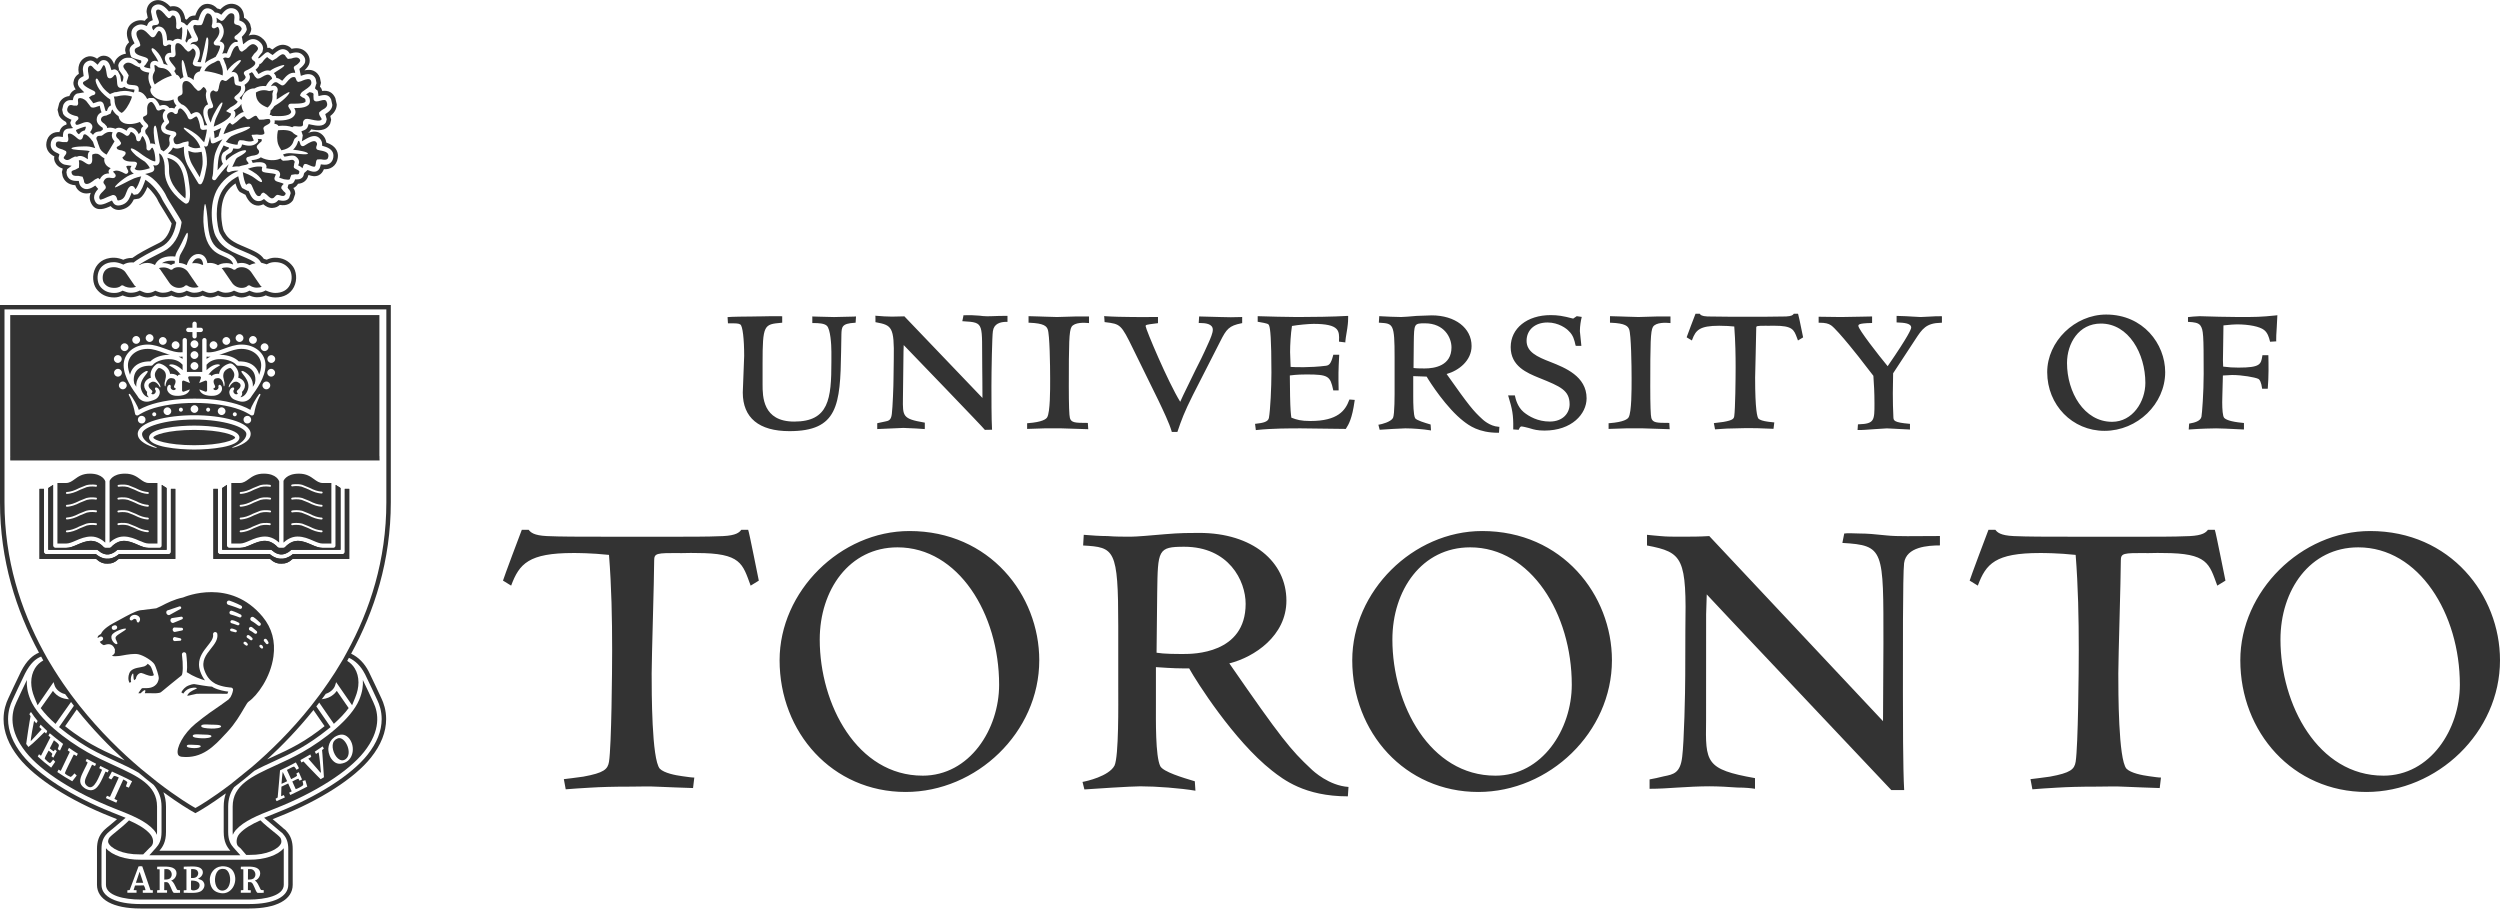 <svg xmlns="http://www.w3.org/2000/svg" id="Layer_1" viewBox="0 0 160 59"><defs><style>      .st0 {        display: none;      }      .st0, .st1, .st2 {        fill: #333;      }      .st1 {        fill-rule: evenodd;      }    </style></defs><rect class="st0" x="-16.668" y="-34.65" width="109.316" height="197.137"></rect><g><path id="University_of_Toronto_Mark_Stacked" class="st2" d="M151.69,33.986c5.137,0,8.31,4.095,8.31,8.27,0,4.617-4.015,8.43-8.551,8.43-4.697,0-8.069-3.813-8.069-8.43,0-4.416,3.895-8.27,8.31-8.27M152.535,49.643c3.01,0,4.896-2.97,4.896-5.821,0-4.536-2.61-8.792-6.503-8.792-3.091,0-4.978,2.731-4.978,5.901,0,4.174,2.409,8.711,6.585,8.711ZM135.837,34.349h-3.436c-1.485,0-2.61,0-3.533-.04-.844-.04-1.043-.241-1.164-.402h-.442c-.081.201-1.165,3.09-1.204,3.252l.522.321c.522-1.405,1.124-2.087,3.973-2.087.242,0,1.165,0,2.289.12.16,2.047.199,4.054.199,6.102,0,1.285-.04,6.095-.199,7.138-.081.483-.323.71-1.646.952-.563.081-.924.12-1.245.161l.122.65c.428-.04.945-.068,1.583-.107.646-.04,1.426-.065,2.59-.065.443,0,1.165-.03,1.848.011.681.04,1.287.042,2.128.08l.08-.671c-.162,0-.397-.037-.763-.087-.449-.06-1.164-.199-1.445-.481-.522-.602-.522-4.931-.522-6.095,0-1.003.161-6.061.161-7.225,0-.482.161-.482,1.606-.482l.049.007c.647-.023.828-.007,1.069-.007,2.85,0,2.929.682,3.449,2.087l.523-.321c-.04-.161-.602-3.051-.681-3.252h-.441c-.122.161-.322.361-1.165.402-1.098.048-2.396.04-3.705.04h-.599ZM109.391,34.308c-.643.04-1.128.04-1.93.04-.402,0-.803,0-1.203-.04-.402-.04-.465-.035-.85-.08v.683c2.328.441,2.536.802,2.455,5.458l-.008,2.85c0,1.084-.074,4.296-.195,5.218-.12,1.044-.561,1.124-1.163,1.244-.322.081-.683.161-.924.201v.601c.602,0,1.204-.04,1.806-.08.603-.04,1.41-.08,2.011-.08s1.244.04,1.807.08c.522,0,.882.04,1.123.08v-.683c-3.172-.561-3.172-1.003-3.131-3.692l.003-6.784.04-1.284c-.009-.01-.008.02,11.81,12.523h.825c-.08-1.325-.08-4.737-.08-6.221,0-2.128-.015-7.616.075-8.302.137-1.046,1.53-1.133,2.293-1.133v-.602c-1.726,0-2.673.041-3.435-.04-.723-.08-1.245-.12-1.685-.12-.361,0-.763-.041-1.004,0l-.12.602c2.689.162,2.628.4,2.628,6.459,0,.723-.026,4.266-.026,4.948l-11.121-11.848ZM94.854,33.986c5.139,0,8.31,4.095,8.31,8.27,0,4.617-4.015,8.43-8.551,8.43-4.697,0-8.069-3.813-8.069-8.43,0-4.416,3.895-8.27,8.31-8.27ZM95.697,49.643c3.01,0,4.897-2.97,4.897-5.821,0-4.536-2.61-8.792-6.504-8.792-3.09,0-4.977,2.731-4.977,5.901,0,4.174,2.409,8.711,6.584,8.711ZM69.363,34.228c.521.04,1.004.08,1.525.08.482.04,1.004.04,1.486.04.361,0,1.285-.081,2.208-.161.923-.081,1.605-.081,2.167-.081,3.412,0,5.581,1.846,5.581,4.334,0,2.248-2.047,3.614-3.653,4.016,3.331,4.818,3.933,5.54,5.218,6.743.161.161,1.165,1.084,2.409,1.165l-.041.602c-2.769,0-4.135-1.083-4.857-1.646-2.449-1.927-4.857-5.741-5.3-6.543-.682,0-.964,0-2.127-.081v2.328c0,1.044-.04,3.373.281,4.015.2.36,1.405.723,2.208.963l.04.603c-.964-.162-2.49-.281-3.533-.281-.563,0-3.051.16-3.574.2l-.12-.482c.241-.04,1.686-.361,2.047-1.043.281-.602.24-3.975.24-5.057v-3.853c0-4.979-.24-5.06-2.248-5.178l.04-.683ZM74.02,41.774c.482.081,1.245.081,1.727.081.602,0,3.974,0,3.974-3.21,0-1.486-1.084-3.653-3.934-3.653-1.686,0-1.686.2-1.726,2.93l-.041,3.853ZM58.204,33.986c5.138,0,8.309,4.095,8.309,8.27,0,4.617-4.014,8.43-8.55,8.43-4.697,0-8.069-3.813-8.069-8.43,0-4.416,3.894-8.27,8.31-8.27ZM59.047,49.643c3.011,0,4.897-2.97,4.897-5.821,0-4.536-2.609-8.792-6.503-8.792-3.091,0-4.978,2.731-4.978,5.901,0,4.174,2.409,8.711,6.584,8.711ZM41.971,34.349h-3.437c-1.485,0-2.609,0-3.533-.04-.843-.04-1.044-.241-1.164-.402h-.441c-.081.201-1.165,3.09-1.205,3.252l.522.321c.522-1.405,1.124-2.087,3.974-2.087.241,0,1.165,0,2.289.12.161,2.047.201,4.054.201,6.102,0,1.285-.04,6.095-.201,7.138-.08.483-.321.71-1.646.952-.562.081-.923.12-1.244.161l.12.65c.43-.04.947-.068,1.584-.107.646-.04,1.426-.065,2.591-.065.442,0,1.164-.03,1.846.011.682.04,1.287.042,2.128.08l.08-.671c-.162,0-.397-.037-.763-.087-.449-.06-1.164-.199-1.445-.481-.521-.602-.521-4.931-.521-6.095,0-1.003.161-6.061.161-7.225,0-.482.161-.482,1.606-.482l.049.007c.647-.023.827-.007,1.068-.007,2.851,0,2.93.682,3.452,2.087l.522-.321c-.041-.161-.602-3.051-.681-3.252h-.441c-.121.161-.321.361-1.165.402-1.097.048-2.396.04-3.707.04h-.597ZM145.685,20.184c-1.038.105-1.28.105-2.435.105l-1.219-.018-1.258-.035-.416.025-.326.034v.054s0,.251,0,.251l.056.003c.317.016.613.047.744.238.185.281.204.571.204,3.098,0,1.193-.105,2.538-.142,2.736-.064.279-.454.377-.743.427l-.045.008-.027.38.07-.005c.709-.054,1.481-.07,1.682-.07l.623.018s1.158.055,1.158.055l.002-.063v-.354l-.083-.008c-.825-.078-1.101-.222-1.188-.328-.087-.105-.12-.535-.12-.988,0-.133.003-.267.008-.396,0,0,.029-1.068.035-1.319.087-.005.589-.032.589-.032.644,0,1.452.146,1.662.241.114.037.211.267.253.587l.008.052h.358l.005-.056c.059-.741.05-1.474.036-2.031l-.002-.059h-.378l-.008.05c-.087.525-.122.743-1.521.743-.42,0-.553-.016-.954-.061,0,0-.015-.002-.031-.004-.009-.127-.014-.263-.014-.41,0-.161.004-.333.008-.509,0,0,.022-1.487.025-1.718.405-.048.756-.065.858-.065.781,0,1.465.14,1.739.357.223.172.313.454.374.706l.011.049.399-.025-.006-.06c-.01-.115.014-.508.037-.854l.038-.76-.069.01ZM134.797,20.131c2.362,0,3.775,1.874,3.775,3.686,0,2.036-1.778,3.757-3.884,3.757-2.056,0-3.667-1.65-3.667-3.757,0-1.964,1.765-3.686,3.776-3.686ZM135.173,26.996c1.317,0,2.13-1.294,2.13-2.492,0-1.866-1.064-3.796-2.847-3.796-1.422,0-2.167,1.272-2.167,2.528,0,1.848,1.079,3.76,2.884,3.76ZM121.382,20.279v.356l.082.004c.359.016.852.04.852.326,0,.088-.152.507-1.506,2.471-.583-.702-1.874-2.362-1.874-2.576,0-.08,0-.17.82-.187h.058v-.42l-.681.014-1.316.023-1.424-.019v.061s0,.323,0,.323h.059c.358,0,.565.047.739.167.436.308,1.974,2.271,2.028,2.356.004.007.616.796.677.873.037.509.07,1.075.07,1.773,0,1.074,0,1.298-1.002,1.331l-.055.002-.026.36.06.004c.147.01.608-.024,1.053-.057l.765-.048.58.028.117.007.783.039-.003-.063v-.301l-.054-.005c-.981-.084-.991-.211-1.006-.402,0,.005-.003-.075-.003-.075-.023-.443-.034-.934-.034-1.471,0-.402.008-.832.019-1.283.019-.029,1.41-2.15,1.41-2.15.449-.688.696-1.065,1.656-1.083h.057v-.414l-.053-.005c-.126-.011-.512.01-.854.03l-.461.022-.547-.03-.386-.023s-.537-.018-.537-.018l-.062-.002v.062h0ZM115.029,20.078h-.226l-.017.024c-.037.047-.103.135-.477.152l-1.442.018h-2.016l-1.575-.018c-.373-.017-.44-.105-.476-.152l-.018-.024h-.267l-.016.037c-.029.073-.519,1.355-.54,1.432l-.01.044.333.2.024-.067c.225-.596.469-.876,1.721-.876.399,0,.738.024.966.048.075.972.087,1.909.087,2.62,0,.681-.022,2.688-.089,3.119-.027.157-.074.258-.687.367.002,0-.446.057-.446.057l-.171.021.075.399.594-.04.167-.01,1.153-.028.184-.002.639.007.487.019.518.019.008-.055.043-.355-.324-.034-.075-.01c-.306-.04-.529-.111-.613-.195-.079-.089-.215-.553-.215-2.628l.035-1.481.036-1.687c0-.143,0-.151.659-.151l.023.003.393-.004h.084c1.161,0,1.25.244,1.45.776l.062.168.33-.199-.079-.382c-.115-.564-.211-1.035-.237-1.096l-.015-.037h-.041ZM103.039,20.296v.357l.057.002c.938.035,1.092.227,1.168.42.13.316.158,2.353.158,3.111v.126c0,.618.003,2.065-.19,2.396-.063.11-.305.305-1.227.375l-.055.004v.364l1.136-.037h1.042l1.734.055-.007-.066-.02-.337h-.056c-.758,0-1.002-.014-1.093-.31-.046-.157-.069-.838-.069-2.024,0-2.799.016-3.538.171-3.809.19-.311.857-.272,1.056-.251l.066.007v-.425h-.849s-1.202.035-1.202.035l-.791-.023-.341-.012s-.626-.018-.626-.018l-.061-.002v.061h0ZM96.684,22.215c0,1.223,1.042,1.65,1.804,1.963l.064.025c1.306.53,1.903.772,1.903,1.674,0,.531-.399,1.102-1.27,1.102-.769,0-1.331-.328-1.668-.603-.406-.343-.518-.854-.555-1.022l-.009-.047h-.434l.023.077c.239.792.321,1.148.305,2.042l-.002.057.349.024.018-.04c.016-.041.077-.174.16-.174.084,0,.333.064.439.091l.049.013s.106.031.106.031c.178.055.424.129.877.129,1.754,0,2.699-1.064,2.699-2.067,0-1.41-1.389-1.959-2.307-2.322-.874-.336-1.534-.646-1.534-1.356,0-.702.539-1.173,1.341-1.173.718,0,1.233.402,1.355.543.291.269.363.586.432.893l.011.046.05.014h.318l-.096-.94c0-.341.069-.703.105-.847l.016-.065-.321-.048s-.194.132-.229.156c-.656-.173-.985-.224-1.442-.224-1.505,0-2.557.843-2.557,2.049ZM91.626,20.183c1.504,0,2.555.807,2.555,1.961,0,.934-.813,1.572-1.597,1.793,1.441,2.042,1.707,2.357,2.278,2.882.019.019.472.457,1.039.494l.06.003-.026.381h-.056c-1.246,0-1.865-.472-2.207-.735-1.093-.844-2.163-2.505-2.366-2.859-.061-.002-.753-.028-.859-.031v.959s0,.261,0,.327c0,.488.01,1.192.12,1.403.078.138.646.305.952.395l.04.012.025.381-.073-.012c-.428-.071-1.103-.123-1.57-.123-.246,0-1.349.07-1.593.088l-.049.004-.083-.324.064-.01c.149-.024.732-.168.872-.424.108-.226.104-1.489.102-2.028v-.165s0-1.689,0-1.689c0-2.155-.089-2.159-.949-2.211l-.059-.004.026-.419.106.008s.631.031.636.031l.66.018c.16,0,.578-.036.981-.071h0,0l.974-.035ZM90.466,23.552c.211.028.519.029.712.029.641,0,1.717-.175,1.717-1.348,0-.62-.453-1.541-1.7-1.541-.694,0-.694.023-.713,1.226,0,0-.015,1.534-.016,1.635ZM86.219,20.219c-.881.052-2.269.071-3.191.071-.559,0-1.96-.035-2.475-.053l-.061-.002v.358l.05.008c.608.106.647.12.689.258.065.168.14.82.14,2.993,0,.93-.07,2.398-.161,2.894-.046.243-.352.323-.827.373l-.06.007.051.401.057-.007c.967-.105,2.133-.105,2.83-.105l2.87.036.026-.043c.151-.239.378-.601.537-1.751l.009-.063-.341-.026-.016.042c-.243.659-.728,1.334-2.475,1.334-.614,0-.882-.081-1.223-.213-.033-.206-.066-.502-.083-1.383,0,0-.013-1.071-.016-1.319.461-.062.885-.064,1.071-.064,1.403,0,1.51.11,1.701.975l.01.047h.341v-.061c-.019-.948-.018-1.172.035-2.161l.003-.063h-.378l-.011.045c-.138.527-.251.63-.454.661-1.026.131-2.027.091-2.267.074-.003-.092-.034-.948-.034-.948,0-.46.039-1.17.12-1.672.378-.07,1.082-.134,1.383-.134.794,0,1.262.103,1.469.325.173.183.174.451.158.756l-.002.056.409.05v-.068c0-.076.047-.363.082-.572l.042-.265c.055-.373.055-.554.055-.729v-.063l-.063.002ZM70.673,20.301l.021.313.049.006c.966.12,1.004.125,1.785,1.728l1.616,3.292s.014.03.014.03c.273.571.686,1.436.826,1.931l.011.044h.358l.013-.041c.244-.716.421-1.212.984-2.333l1.742-3.415c.402-.805.574-1.009,1.358-1.166l.049-.01v-.393l-.063.003c-.445.018-.878.018-1.324,0-.002,0-1.367-.037-1.367-.037l-.004.052-.023.371.063-.004c.36,0,.839.045.839.433,0,.214-.155.565-.257.796l-.027.06c-.356.802-.581,1.242-.82,1.71l-.795,1.634s-.119.261-.187.409c-.782-1.262-2.204-4.638-2.213-4.838,0-.085.02-.097.607-.17l.183-.023v-.395l-1.099.004-.594-.004c-.414,0-1.251-.019-1.682-.052l-.07-.006.005.07ZM65.827,20.296v.357l.058.002c.939.035,1.091.227,1.167.42.13.316.157,2.353.157,3.111v.126c.002.618.004,2.065-.19,2.396-.062.11-.305.305-1.228.375l-.055.004v.364l1.137-.037h1.041l1.735.055-.006-.066-.021-.337h-.056c-.758,0-1.002-.014-1.092-.31-.045-.157-.07-.838-.07-2.024,0-2.8.018-3.538.172-3.809.191-.311.856-.272,1.056-.251l.065.007v-.425h-.849s-1.202.035-1.202.035l-.789-.023-.341-.012s-.627-.018-.627-.018l-.062-.002v.061h0ZM61.704,20.177l-.046.002-.002.045-.068.333.069.004c1.386.081,1.168.11,1.206,2.978,0,0,.019,1.733.014,1.93-.097-.102-4.975-5.2-4.975-5.2l-.019-.023-.799.018-.533-.018-.045-.005-.486-.035.008.068.002.346.045.008c.997.186,1.163.295,1.127,2.333l-.017,1.25c0,.465-.055,1.88-.108,2.281-.048.411-.205.443-.466.493-.009.002-.465.099-.465.099l-.003.049v.327l1.675-.073.803.035s.561.039.561.039l.006-.063v-.349l-.05-.009c-1.37-.238-1.367-.389-1.35-1.559l.036-2.975s.008-.255.013-.422c.27.279,5.201,5.391,5.173,5.404l.016.023.467-.009-.005-.068c-.036-.579-.036-2.075-.036-2.727,0-.97.043-3.231.093-3.51.062-.484.477-.599.875-.599h.059v-.384h-.059c-.775,0-1.164.05-1.502.015l-.227-.026-.531-.032-.457.005ZM48.658,20.247l-.416.008c-.489,0-1.475.017-1.622.036l-.056.006.025.395h.056c.47,0,.628,0,.738.077.145.092.244.917.244,2.011l-.089,2.341c0,1.616,1.032,2.472,2.985,2.472,3.094,0,3.257-1.653,3.308-5.094l.018-1.038s0-.044,0-.044c.017-.503.023-.711.858-.76l.052-.003.026-.402-.159.01-1.251.029-.963-.024-.426-.013.002.062v.359h.059c.361,0,.716.022.874.177.227.222.288,1.186.288,1.664v.634c0,2.384-.16,3.831-2.381,3.831-2.023,0-2.023-1.612-2.023-2.386v-1.338c0-2.49.091-2.498,1.202-2.599l.054-.005v-.411l-.057-.003c-.277-.013-.896,0-1.347.01Z"></path><g><path class="st2" d="M4.237,7.978c-.234.067-.377.243-.438.477-.157-.01-.328.004-.498.117-.172.115-.285.296-.326.525-.002.013-.015.155-.015.156,0,.247.108.553.521.761-.009.047-.019.094-.019.094,0,.133.042.329.24.508.096.086.202.139.314.176-.022.086-.055.22-.055.22l.047.264c.09.265.309.545.814.58.032.104.083.218.205.329.164.15.422.261.779.155-.034.096-.066.191-.066.288,0,.171.053.335.158.488.309.452.845.232,1.183.073.161.193.392.288.679.23.463-.095.673-.381.801-.656.032-.005.339-.055.339-.055l.057-.035c.183-.113.337-.364.478-.706.332.294.603.707.637.793.055.141.197.376.568.968,0-.002.271.448.346.572-.114.596-.389,1.037-.784,1.238l-.217.109c-.539.27-1.135.58-1.513.86-.004,0-.014,0-.015,0-.277,0-.446.062-.566.118-.157-.063-.366-.131-.587-.132-.739-.005-1.065.406-1.193.65-.245.468-.159,1.032.046,1.324.263.374.664.571,1.158.571.192,0,.366-.056.532-.131.15.06.324.117.524.117.204,0,.389-.052.564-.122.159.072.327.136.504.136.18,0,.34-.055.496-.127.139.057.297.113.484.113.263,0,.428-.058.547-.111.152.067.314.125.485.125.18,0,.339-.055.495-.127.139.057.297.113.483.113.26,0,.425-.057.543-.109.151.066.311.123.482.123.18,0,.34-.055.496-.127.139.057.297.113.484.113.261,0,.426-.057.544-.11.152.066.312.124.483.124.18,0,.339-.055.496-.127.139.057.298.113.484.113.276,0,.446-.064.568-.122.159.066.371.135.596.136.56.004.989-.236,1.209-.674.239-.477.141-1.033-.072-1.314-.285-.375-.66-.557-1.148-.557-.191,0-.36.053-.525.127-.032-.009-.144-.042-.185-.055-.219-.323-.555-.48-1.315-.8l-.115-.048c-.793-.333-.951-.613-1.105-.884l-.023-.041c-.045-.079-.164-.539-.164-1.107,0-.391.058-.946.334-1.369.157-.24.355-.426.576-.579.067.224.142.406.233.502l.017.018.044.035.342.177-.039-.086c.149.35.357.715.773.771.151.02.282-.023.409-.08.145.123.329.245.584.234.233-.01.369-.102.472-.193.468.081.724-.119.853-.313l.133-.388v-.023c0-.159-.057-.271-.123-.364.02-.005.053-.015.053-.015.123-.072.195-.156.249-.25.366-.027.543-.234.621-.416.005-.015.021-.075.032-.115.013-.012.016-.015.032-.029.19.067.41.121.636.016.163-.076.268-.216.337-.391.168.01.363-.007.552-.14.183-.129.298-.329.335-.578.001-.011.011-.138.011-.138,0-.243-.115-.644-.745-.848-.022-.168-.087-.326-.22-.465-.306-.319-.68-.256-.947-.15.088-.063.155-.14.201-.231.353.074.948.162,1.212-.354,0-.001.065-.254.065-.255,0-.027-.029-.148-.054-.244.327-.25.412-.536.412-.741l-.091-.406c-.164-.367-.448-.508-.842-.457-.02-.083-.048-.165-.108-.236-.008-.007-.023-.017-.036-.027.029-.112.067-.251.067-.251l-.066-.333c-.089-.225-.24-.378-.433-.454-.163-.065-.351-.058-.556-.015.17-.157.288-.319.321-.484.002-.015.014-.13.014-.13v-.003c0-.184-.061-.348-.176-.487-.237-.288-.572-.373-.985-.276-.08-.093-.189-.189-.395-.239-.357-.087-.644.127-.835.288-.063-.041-.176-.115-.176-.115h-.042s-.055.008-.098.014c-.014-.207-.088-.387-.243-.545-.204-.207-.435-.31-.687-.306-.091.001-.181.024-.271.055.1-.149.169-.294.169-.435l-.075-.306c-.127-.239-.264-.335-.39-.398,0,0,0-.007,0-.007,0-.647-.427-.82-.61-.865-.329-.081-.631.044-.907.339-.063-.027-.126-.052-.197-.062-.15-.16-.325-.261-.525-.287-.555-.072-.774.431-.88.74-.111-.006-.24.008-.382.091,0,0-.095.096-.172.175-.044-.023-.052-.027-.089-.046-.086-.549-.368-.732-.539-.785-.151-.047-.287-.043-.419-.011-.449-.473-.843-.462-1.097-.344h0c-.268.123-.421.374-.421.687,0,0,.05.248.076.382-.078.049-.142.111-.192.187-.273-.072-.55-.035-.793.135-.226.159-.35.401-.35.683,0,.214.068.395.141.556-.136.128-.228.267-.246.43,0,.008-.006.1-.006.1,0,.005.026.104.05.201-.21.029-.403.113-.564.286-.111.12-.166.256-.19.401-.131-.358-.35-.552-.667-.559-.166-.003-.303.072-.427.193-.273-.194-.524-.178-.694-.107-.188.079-.502.29-.502.822,0,.012.018.156.03.253-.11.069-.214.163-.282.313-.003.005-.008.011-.011.017-.004.01-.013.015-.016.025,0,0,.01-.007.013-.009-.019.047-.032.108-.054.224v.008c0,.154.06.29.147.42,0,0-.012.002-.012.002-.092.034-.295.149-.392.422-.281.029-.514.174-.647.451-.01.029-.1.397-.1.397l-.008.034.088.358c.088.175.24.302.437.412-.005.011.037.034.049.094s-.02.091-.02.091ZM4.577,7.667l-.128-.059c-.213-.098-.347-.205-.411-.327,0,0-.047-.203-.059-.257.013-.057.086-.369.086-.369l-.014.062c.102-.213.268-.318.49-.311l.119.003.025-.117c.045-.209.187-.282.245-.304l.463-.079-.198-.199c-.144-.133-.215-.261-.215-.394.002-.003.032-.165.032-.165.039-.103.131-.172.254-.237l.088-.046-.052-.418c.001-.262.111-.45.328-.541.171-.072.329-.032.498.126l.118.11.096-.13c.088-.12.178-.173.292-.17.145.003.351.062.46.533l.04.113s.146-.059.212-.054.197.114.197.114l.078-.099-.048-.221-.005-.011c.002-.104.046-.209.138-.308.15-.162.316-.231.521-.219l.2.012-.089-.211s-.042-.256-.042-.256c0,0,.005-.092.005-.092.012-.101.08-.202.214-.302l.096-.072-.054-.107c-.075-.148-.151-.326-.151-.521,0-.191.077-.342.229-.448.138-.097.362-.19.638-.081l.127.05.056-.125c.042-.095.112-.161.212-.203l.109-.046-.029-.133-.083-.401c0-.141.044-.329.255-.427.262-.121.533-.013.828.329l.066.077.094-.037c.097-.037.2-.037.322,0,.193.06.32.28.356.618l.007.081.102.043.088.04.137.127.065.022.111-.139.161-.162c.11-.064.203-.064.31-.045l.123.023.039-.12c.135-.422.291-.694.609-.652.144.019.269.091.38.219l.04.046.061.003c.091.005.17.029.238.073l.107.069.081-.098c.223-.271.443-.369.691-.308.179.044.392.18.393.577,0,.001-.014.191-.014.191l.099.038c.11.042.225.106.326.291l.057.237c-.005.097-.095.256-.272.435l-.052.052.021.085.068.392.19-.152c.152-.122.291-.181.436-.183.17-.003.331.071.478.22.118.12.173.246.173.398l-.049.214.221.028.143-.028c-.014-.013.202.128.202.128l.091.06.082-.072c.196-.172.426-.351.667-.293.164.04.239.118.295.196l.06.083.098-.029c.348-.104.594-.05.775.169.073.088.112.19.112.294,0,.002-.011.116-.011.116-.023.097-.123.231-.295.37l-.068.055.092.443.153-.052c.214-.071.387-.078.531-.021.119.047.214.144.266.271l.055.279c-.003-.029-.073.22-.073.22l-.028.101.078.083.088.058c.013.024.028.11.04.2l.021.156.153-.036c.346-.081.535-.008.654.251l.078.347c-.004.192-.122.377-.365.534l-.089.057.039.128s.055.196.056.2c-.004.003-.048.187-.048.187-.16.306-.589.242-.978.156l-.131-.029-.052.146c-.036.123-.123.204-.283.264l-.129.049.053.153s.034.103.036.11c-.003.006-.015.081-.015.081l-.045.297.258-.15c.408-.237.679-.249.879-.041.107.112.159.231.159.363v.11l.105.034c.406.107.62.314.62.599,0,.001-.01.127-.01.127-.024.149-.099.282-.215.365-.146.103-.313.099-.456.082l-.126-.015-.03.123c-.039.161-.111.257-.233.314-.16.074-.344.019-.503-.044l-.082-.033-.086.079-.121.107-.023.052-.035.134c-.068.155-.208.235-.433.232h-.1s-.036.092-.036.092c-.029.074-.075.129-.142.172-.017,0-.17.042-.17.042l-.081.022-.051.196.05.08c.073.072.139.159.144.287-.017.052-.099.3-.099.3-.064.087-.217.238-.605.149l-.078-.018-.056.057c-.075.076-.168.148-.342.156-.183.008-.32-.094-.442-.206l-.083-.075-.093.062c-.094.062-.201.085-.325.068-.273-.036-.424-.31-.547-.599l-.02-.048-.073-.009-.342-.177c-.022-.035-.119-.17-.207-.566l-.042-.188-.168.095c-.324.183-.609.453-.824.782-.315.482-.381,1.096-.381,1.526,0,.585.117,1.101.202,1.249l.023.04c.161.284.36.636,1.243,1.008l.115.048c.775.326,1.052.453,1.222.734l.029.048.364.108.052-.027c.144-.077.298-.114.47-.114.397,0,.69.141.92.443.16.211.222.659.044,1.013-.168.336-.506.519-.951.516-.157,0-.35-.049-.543-.134l-.064-.028-.062.033c-.1.054-.247.115-.498.115-.15,0-.292-.055-.414-.105l-.064-.027-.061.034c-.136.075-.28.112-.441.112-.138,0-.284-.058-.422-.121l-.062-.028-.061.031c-.091.045-.239.104-.482.104-.151,0-.292-.055-.414-.105l-.064-.027-.061.034c-.136.075-.28.112-.441.112-.137,0-.284-.057-.422-.12l-.062-.028-.061.031c-.09.044-.239.104-.481.104-.135,0-.258-.04-.413-.105l-.064-.027-.061.034c-.136.075-.28.112-.441.112-.138,0-.286-.059-.424-.122l-.063-.028-.062.031c-.091.045-.239.106-.484.106-.151,0-.292-.055-.414-.105l-.064-.027-.061.034c-.136.075-.28.112-.441.112-.136,0-.285-.061-.425-.127l-.062-.029-.062.03c-.157.075-.327.112-.52.112-.166,0-.317-.052-.455-.109l-.063-.026-.06.032c-.144.079-.301.117-.477.117-.397,0-.717-.155-.924-.449-.156-.221-.21-.677-.027-1.027.098-.187.35-.5.937-.496.154,0,.344.047.534.129l.063.028.06-.031c.099-.052.245-.111.49-.111l.107.008.043-.034c.383-.296,1.118-.666,1.513-.864l.217-.109c.488-.249.825-.779.949-1.492l.009-.053-.406-.671c-.339-.541-.497-.802-.545-.922-.064-.165-.449-.734-.869-1.039l-.157-.113-.063.183c-.17.492-.335.676-.444.744,0,0-.145.025-.232.04-.029-.032-.136-.151-.136-.151l-.085.215c-.104.266-.255.524-.649.604-.149.031-.352.023-.465-.187l-.065-.12-.133.064c-.375.18-.726.32-.904.059-.071-.104-.108-.214-.108-.326,0-.176.086-.352.262-.537l-.186-.217c-.371.268-.659.299-.88.097-.101-.091-.132-.187-.151-.277l-.024-.115h-.117c-.349.004-.553-.117-.643-.378,0,0-.024-.138-.031-.183.009-.037.034-.142.045-.19.018-.014.287-.219.287-.219l-.343-.056c-.132-.01-.242-.059-.348-.154-.096-.086-.144-.185-.144-.294l.053-.232-.108-.068c-.302-.119-.448-.297-.448-.543,0-.001.013-.142.013-.142.024-.124.095-.241.201-.311.13-.087.274-.082.41-.063l.154.021.009-.155c.008-.144.067-.327.303-.378,0,0,.266-.027.266-.027l.08-.016-.089-.084s-.098-.206-.094-.253.078-.189.078-.189Z"></path><path class="st2" d="M10.846,18.112c.138.193.369.313.604.313.266,0,.361-.109.365-.114.048-.057.136-.068.195-.022.006.005.156.121.419.121.128,0,.217-.021.284-.044-.031-.033-.065-.063-.091-.099l-.586-.855c-.137-.193-.368-.312-.602-.312-.266,0-.361.108-.365.114-.048.056-.136.067-.195.022-.006-.005-.157-.121-.42-.121-.128,0-.216.021-.283.043.029.031.062.059.086.094l.59.86Z"></path><path class="st2" d="M6.656,18.113c-.088-.125-.132-.447-.005-.69.113-.216.331-.325.648-.323.246.002.583.119.722.312l.586.855c.027.037.071.055.102.089-.075.027-.182.055-.338.055-.29,0-.461-.123-.463-.124-.057-.042-.14-.031-.188.021-.005.005-.11.117-.405.117-.3,0-.509-.099-.659-.312Z"></path><path class="st2" d="M9.903,5.407c.117-.088.271-.193.461-.3.224-.127.464-.218.637-.273-.24-.456-.549-.477-.705-.485l-.154-.039c-.021-.005-.024-.019-.041-.034-.046-.04-.154-.133-.21-.111-.019.03.002.153.009.2,0,0,.011.158.011.159l-.044.101c-.066.117-.193.35.035.782Z"></path><path class="st2" d="M12.917,4.261s.002-.003.003-.004c-.009-.008-.019-.015-.026-.024l.023.028Z"></path><path class="st2" d="M7.121,7.149l-.047.122-.234.106c-.032.024-.072.036-.114.026,0,0,0,0-.002,0-.129.03-.226.076-.254.191-.037.153.078.241.221.333,0,0,.144.154.146.164.006.026.012.061.017.099.148-.034.327-.031.538.052.038-.024.077-.047.122-.056.224-.049.445.087.585.183.051-.104.135-.255.302-.216.236.055.384.224.483.434.041-.055.079-.117.138-.139-.002-.018-.005-.036-.005-.054,0-.088.018-.174.057-.224,0,0,.083-.079.097-.093,0,0-.005-.005-.005-.005-.064-.063-.151-.156-.214-.268-.26.116-.726.202-1.037.068-.19-.082-.298-.233-.328-.434-.178-.11-.306-.261-.39-.428-.033.014-.052.051-.076.142Z"></path><path class="st2" d="M6.412,8.693c-.093-.001-.174.003-.22.078-.045.072-.019.139.02.219.003.007.021.044.023.052l.044.149.12.322c.097.18.305.323.422.384l.51-.853c-.086-.09-.175-.216-.175-.379,0-.062.019-.129.05-.2-.302-.081-.491.069-.597.155,0,0-.09.06-.091.061l-.104.012Z"></path><path class="st2" d="M14.945,7.611c.013-.012.023-.021.023-.021.181-.173.415-.393.632-.419-.101-.165-.147-.348-.157-.524-.085.183-.31.325-.486.422.039.035.083.065.099.14.006.029.009.058.009.087,0,.093-.032.188-.095.284-.006.011-.018.021-.026.031Z"></path><path class="st2" d="M17.154,8.275c0-.006-.008-.016-.018-.045,0,0,.01.028.016.045h.002Z"></path><path class="st2" d="M16.007,8.137c.032.08-.417.281-.753.392-.153.05-.321.128-.458.196-.003.002-.004.006-.008.008-.114.073-.226.196-.334.347.164.093.646.2.746.183l.016-.071c.011-.07.028-.175.131-.222l.248.018c.188.051.472.128.659-.008l-.04-.054-.083-.201c-.016-.041-.042-.042-.019-.08.024-.038.034-.016.078-.019l.255-.018c.115.017.209.024.286.02.021-.01.045-.013.069-.01.063-.015.11-.042.127-.097l-.023-.112-.048-.177c0-.118.103-.169.203-.22.204-.104.292-.172.215-.359-.032-.077-.295-.022-.407.002,0,0-.279.005-.279.005l-.114-.149c-.02-.05-.031-.077-.096-.102-.051-.02-.2.079-.264.122-.111.074-.199.132-.297.09l-.131-.132-.037-.043c-.039-.019-.156.024-.493.346l-.253.182c-.024.003-.118-.01-.171-.117-.146.024-.327.409-.428.73.183-.073.59-.23.861-.319.342-.112.806-.209.839-.129Z"></path><path class="st2" d="M7.585,6.147l-.114.023-.126.006s-.058.009-.064-.01c.003.01.014.045.014.045l.037.174v.014c0,.285.114.644.431.818.004.002.007.004.01.006.008,0,.057-.008.158-.109.255-.258.491-.763.513-.934-.393-.128-.696-.071-.86-.033Z"></path><path class="st2" d="M19.691,5.973c-.031.021-.068.046-.102.071.114.062.246.177.246.414,0,.016,0,.033-.002.051-.029.389-.623.409-1.003.407.044.077.084.162.084.258,0,.042-.008.085-.026.127-.187.445-.947.421-1.313.402.003.024.008.048.008.07,0,.053-.011.099-.027.142.096.016.178.049.225.092.016.015.025.034.035.052.38-.036.68-.006.894.085.056-.078.156-.071.264-.059.234.026.386.021.417-.085l.002-.075c-.005-.068-.015-.181.102-.273.095-.075.236-.044.45.003.227.05.569.125.64-.015.013-.026-.039-.105-.07-.152-.056-.086-.126-.195-.078-.309l.159-.129c.29-.148.422-.279.299-.552-.058-.129-.17-.12-.414-.049-.142.041-.337.098-.408-.077l-.013-.224c.009-.083.013-.14-.014-.172-.016-.019-.077-.06-.247-.076-.037.026-.074.05-.107.073Z"></path><path class="st2" d="M15.331,6.268c.048.05.1.105.124.13.02-.125.057-.239.11-.326.197-.328.579-.44.705-.406.235-.134.487-.188.751-.156.053-.104.191-.347.389-.461.003-.043-.008-.125-.128-.22-.135-.107-.291-.03-.496.089-.123.072-.23.134-.337.104,0,0-.123-.101-.141-.135-.03-.058-.112-.213-.187-.269-.061.034-.119.069-.19.103.033.054.065.122.065.214,0,.04-.006.083-.021.128-.055.169-.213.294-.325.366.026.073.044.145.044.217,0,.214-.133.421-.363.621Z"></path><path class="st2" d="M14.248,4.835c.053-.372-.065-.626-.12-.736l-.023-.073c-.019-.075-.034-.119-.108-.143-.062-.02-.151.037-.209.075,0,0-.083.046-.091.049-.151.055-.485.213-.618.541.448.029,1.045.219,1.152.274.007.004.012.01.018.015Z"></path><path class="st2" d="M17.509,5.76s-.094.03-.094.03l-.187.037c-.021.004-.022-.005-.043-.011-.111-.032-.439-.121-.808.104-.021.566.335.804.747.963.27-.225.316-.494.316-.677,0-.053-.003-.098-.006-.133l-.002-.079.035-.124s.028-.106.043-.109Z"></path><path class="st2" d="M14.534,9.584c.078-.037.112-.056.12-.143-.13-.036-.25-.082-.342-.135-.088.156-.173.327-.246.524-.105.283-.122.634-.136.944-.002.043-.006.078-.008.12.102-.128.222-.27.347-.408-.117-.186-.162-.498.016-.722l.249-.18Z"></path><path class="st2" d="M16.606,9.156c.083-.06.143-.107.147-.164,0-.008,0-.015,0-.022,0-.03-.005-.051-.011-.067-.088.003-.177-.004-.251-.015.01.028.039.06.039.087,0,.065-.03.125-.09.178-.299.267-.7.158-.916.099,0,0-.018-.005-.036-.01-.012.078-.034.199-.156.26-.065.032-.227.028-.41-.001-.031.199-.145.273-.272.333l-.15.103c-.084.104-.065.24-.028.336.133-.131.266-.245.388-.321.005-.004.224-.14.41-.229.056-.027.427-.174.479-.081s-.311.308-.358.33c-.157.076-.247.139-.293.212-.081.161-.17.348-.235.498.115-.024.26-.041.43-.027l.193-.055c.108-.02.333-.062.389-.107,0,0,.04-.044.041-.044l-.059-.08c-.031-.034-.096-.107-.096-.19,0-.037.013-.076.048-.114l.285-.09c.303-.036.47-.085.485-.244,0-.01.002-.018.002-.026,0-.064-.028-.095-.064-.135-.032-.035-.085-.093-.085-.174,0-.022.004-.046.014-.072l.159-.168Z"></path><path class="st2" d="M18.952,5.081c-.03-.093-.052-.136-.103-.146-.189-.033-.336.126-.496.321-.105.129-.197.241-.329.204l-.178-.104c-.092-.071-.154-.114-.25-.089-.094.024-.191.145-.262.256.093-.038.242-.087.361.032.134.135.066.313.03.409,0,0-.018.053-.016.083.005.066.014.182-.005.323.263-.17.744-.506.814-.472.079.039-.338.508-.751.759-.088.054-.179.109-.208.131-.058.099-.14.197-.247.29.012.085-.017.175-.055.265.07.011.134.037.186.082l.101-.003c.24.013.968.051,1.088-.232.024-.058-.07-.191-.11-.248-.05-.072-.094-.133-.062-.214.039-.096.117-.096.287-.094.693.008.805-.091.809-.151.012-.161-.07-.202-.188-.242l-.134-.096c-.05-.036-.026-.054-.006-.112.041-.117.165-.199.309-.295.039-.026.076-.051.111-.076.015-.018.033-.032.055-.041.18-.137.275-.265.198-.453-.025-.062-.061-.083-.085-.092-.147-.058-.425.068-.543.122,0,0-.169.047-.17.047-.102-.013-.131-.106-.151-.168Z"></path><path class="st2" d="M18.784,8.533c-.135-.18-.486-.248-.991-.194-.036.144-.077.382-.038.696.028.224.13.384.219.526.013.02.024.039.036.059.625-.117.736-.454.788-.621l.048-.114.123-.108s.087-.075.088-.072c-.012-.024-.098-.062-.13-.075,0,0-.131-.081-.143-.097Z"></path><path class="st2" d="M13.733,8.846c.039-.018.082-.038.082-.038.051-.025.11-.054.17-.082.024-.101.08-.317.171-.536-.195.097-.374.17-.474.204.028.108.04.248.05.427,0,0,.002.018.002.024Z"></path><path class="st2" d="M14.781,7.254l-.056-.013-.162-.082c-.041-.021-.065-.004-.071-.049-.005-.046.016-.034.051-.064l.201-.172c.121-.066.49-.266.457-.39l-.082-.057s-.118-.124-.118-.122c-.024-.093.044-.145.098-.187.211-.163.408-.367.303-.613l-.098-.013s-.196-.045-.197-.045c-.089-.053-.096-.155-.106-.284-.006-.081-.019-.25-.067-.276-.008-.003-.083-.024-.366.226l-.071.054c-.079.039-.15-.002-.183-.023l-.071-.027c-.169,0-.226.399-.245.53,0,0-.057.171-.058.171-.062.061-.141.058-.236-.007,0,0-.05-.029-.05-.032-.088.032-.146.08-.177.148-.021.046-.029.099-.029.156,0,.188.092.414.143.537.024.057.049.119.049.174,0,.048-.02.091-.078.12l-.108.023c-.044.002-.07.003-.107.045-.044.05-.062.123-.062.208,0,.195.096.453.2.66.024-.078.048-.157.073-.239.081-.271.546-1.097.663-1.051s-.37.887-.443,1.13c-.044.148-.078.284-.102.414.356-.138,1.169-.556,1.103-.852Z"></path><path class="st2" d="M10.308,8.16c0-.167.118-.305.208-.389-.054-.101-.101-.219-.101-.349,0-.132.049-.265.178-.374-.095-.089-.195-.064-.318-.01-.063.027-.148.065-.224.001-.019-.016-.033-.037-.042-.06-.056-.158-.186-.402-.302-.453h-.062c-.231.099-.237.348-.223.595.006.113.011.195-.055.252l-.119.065c-.061.024-.076.034-.083.054-.043.129.069.254.198.381.076.075.141.139.12.233,0,0-.161.209-.18.216-.01.028-.014.124.006.167.008.018.012.037.012.056.138.137.26.378.307.66.015-.007.023-.022.039-.026l.206.025c.024.014.046.034.067.054-.025-.112-.05-.239-.067-.382-.072-.606-.031-.806.048-.833.079-.026.109.202.211.832.055.341.142.627.165.704.053.024.109.058.167.111.116-.078.371-.281.39-.456l.003-.093s.002-.008.003-.012c-.021-.073-.033-.141-.033-.198,0-.127.044-.212.096-.282-.229-.041-.615-.12-.615-.487Z"></path><path class="st2" d="M11.861,12.704c.011-.055.023-.138.023-.274,0-.206-.024-.521-.108-.998-.189-1.078-.762-1.244-1.037-1.324,0,0-.016-.005-.031-.009.064.183.113.402.113.711,0,.032-.002.125-.002.139,0,.857.765,1.547,1.041,1.754Z"></path><path class="st2" d="M8.88,9.74c.175.135.355.259.504.35.012.008.023.015.035.022.004.002.008,0,.012.003.219.15.455.235.504.206l.009-.073c-.024-.556-.147-.771-.201-.805-.024.005-.078.064-.107.117-.031.057-.097.084-.159.067s-.104-.075-.101-.14c.02-.391-.174-.714-.254-.785-.034.019-.096.137-.128.243-.019.064-.081.105-.148.097-.066-.008-.118-.061-.123-.127-.011-.147-.077-.393-.349-.479-.016.03-.045.081-.045.081-.034.071-.104.221-.247.164l-.079-.049c-.081-.057-.295-.208-.431-.179-.025.006-.063.02-.1.083-.09.155-.029.249.144.402l.132.203c0,.118-.105.174-.175.21-.044.023-.104.055-.104.079,0,.118.08.166.331.199l.206.079c.098.123-.025.239-.091.301,0,0-.088.096-.09.059.067.185.247.245.447.266.009.001.02.001.029.003,0,0,.002,0,.002,0,.064.005.13.007.195.008.125,0,.253.001.275.133l-.087.227s-.05.085-.071.088c.098.156.459.144.973-.029-.017-.077-.151-.256-.311-.413-.013-.008-.026-.016-.039-.025-.15-.092-.33-.216-.508-.352,0,0-.417-.362-.356-.458.062-.097.506.224.506.224Z"></path><path class="st2" d="M12.064,9.658c-.005-.002-.008-.005-.013-.007.012.246.066.578.284.942,0,0,.426.713.446.746.076-.262.175-.659.183-.825.003-.053.005-.114.005-.182,0-.178-.017-.398-.065-.617l-.067.011c-.268.047-.417.073-.772-.069Z"></path><path class="st2" d="M13.32,6.68c-.062-.154-.147-.373-.147-.595,0-.084.015-.167.046-.246-.014-.068-.064-.213-.175-.265-.023-.011-.042-.005-.125.094-.06.072-.143.171-.269.135l-.201-.195c-.178-.24-.371-.47-.599-.417-.178.041-.197.255-.17.585.012.15.021.258-.122.326-.086.031-.175.074-.185.155-.023.178.091.289.2.378.015.012.03.026.044.04.263.063.5.402.615.641.126-.084.346-.225.525-.076.191.159.289.581.316.788h.003c.049-.009.118-.02.186-.015-.108-.207-.25-.535-.25-.826,0-.146.036-.283.13-.39.06-.069.122-.101.178-.118Z"></path><path class="st2" d="M13.069,9.103c.141-.511.171-.78.174-.814l-.119.012c-.084.015-.18.032-.254-.029-.032-.026-.063-.099-.063-.14,0-.133-.111-.581-.229-.679-.037-.012-.164.073-.206.101-.089.06-.161.108-.247.078-.041-.014-.084-.058-.097-.099-.091-.272-.39-.622-.508-.594-.132.031-.136.215-.136.223,0,.058-.038.109-.093.128-.055.019-.116.002-.153-.042-.032-.039-.152-.152-.353-.004-.213.157.006.465.015.478.021.031.03.067.024.104s-.026.069-.056.091c-.074.053-.184.167-.184.244,0,.124.151.175.413.221.142.025.264.047.285.17.016.097-.048.159-.091.201-.064.062-.129.126-.058.333.034.098.083.12.099.127.125.055.351-.042.487-.101l.255-.055c.041-.009.049-.026.081,0s.016.04.015.082c0,0-.002.162-.013.196l.11.067c.283.113.368.097.622.053l.035-.006c-.017-.045-.031-.092-.052-.135-.008-.015-.014-.03-.021-.045-.076-.149-.201-.35-.385-.515-.268-.237-.645-.492-.606-.568.039-.076.465.164.78.399.185.138.319.295.347.333.064.086.13.145.182.187Z"></path><path class="st2" d="M12.953,16.96c.014-.01.032-.02.049-.031-.01-.097-.041-.241-.123-.326-.048-.049-.111-.073-.191-.073-.19,0-.318.168-.395.318.051-.006.105-.01.167-.01.232,0,.396.068.494.122Z"></path><path class="st2" d="M16.074,17.413c-.138-.193-.37-.313-.604-.313-.266,0-.361.108-.365.114-.048.056-.136.067-.195.022-.006-.005-.157-.121-.42-.121-.14,0-.236.024-.303.049.027.03.057.055.081.088l.589.86c.138.193.369.313.604.313.266,0,.361-.109.365-.114.048-.057.136-.068.195-.022.006.005.157.121.42.121.143,0,.243-.025.31-.052-.029-.029-.064-.054-.088-.086,0,0-.593-.865-.589-.86Z"></path><path class="st2" d="M10.365,16.845c.029-.002.056-.006.088-.006.232,0,.396.069.494.122.053-.038.133-.078.239-.105-.003-.05-.005-.103-.004-.161-.187-.021-.561-.035-.818.15Z"></path><path class="st2" d="M7.358,11.984c-.016-.073.288-.337.437-.449.252-.19.433-.324.772-.427-.086-.043-.153-.105-.2-.188-.019-.034-.026-.068-.026-.102,0-.072.036-.139.075-.201-.051,0-.109-.004-.169-.01-.05-.007-.123,0-.17.047l.072.164c.044.076.079.136.052.211-.013.037-.048.073-.085.088-.065.026-.112,0-.173-.034-.12-.066-.441-.244-.663-.126,0,0-.035.025-.05.026.01.011.067.075.067.075.031.029.108.101.108.184,0,.032-.011.065-.041.098-.066.075-.158.06-.247.046-.166-.026-.313-.035-.433.13-.107.147-.065.2.004.286.044.056.126.159.059.276l-.121.133c-.234.219-.346.381-.227.556.07.039.381-.11.498-.167,0,0,.315-.119.315-.12.209-.015.258.171.279.25.028.105.029.112.146.088.288-.059.366-.27.448-.493.055-.148.107-.288.221-.378.068-.054.131-.053.172-.043.1.024.143.116.177.19,0,0,.006.012.011.021.109-.107.254-.423.356-.789.004-.015.012-.028.02-.04-.154.032-.347.082-.456.127-.359.146-1.213.644-1.229.571Z"></path><path class="st2" d="M6.987,11.096c-.018-.035-.039-.069-.039-.112,0-.01,0-.021.002-.032.01-.073.061-.134.134-.188-.114-.043-.195-.103-.242-.148-.146-.141-.205-.335-.155-.477-.083-.044-.204-.125-.323-.238-.006-.003-.014,0-.02-.006-.124-.098-.339-.061-.433-.005-.019.03-.014.151-.011.216.007.146.014.297-.095.377-.119.088-.247.001-.37-.082-.164-.11-.295-.189-.39-.132l.02.156-.011.307-.234.127c-.088.025-.207.059-.237.117-.017.032-.005.084.008.122.052.149.178.17.425.157,0,0,.269.055.27.055l.079.223c.01.092.019.152.073.201.161.146.503-.136.632-.243l.188-.092c.044-.021.056.03.097.057l.037.024c.018-.04.035-.079.068-.124.164-.223.367-.262.528-.258Z"></path><path class="st2" d="M20.46,9.621s-.135-.032-.136-.032c-.092-.046-.112-.133-.061-.26.032-.079.06-.148-.041-.253-.132-.138-.491.089-.644.187-.119.075-.18.114-.26.08-.077-.033-.097-.107-.116-.178-.024-.089-.048-.135-.083-.154-.013.01-.041.031-.042.028,0,.003-.014.043-.014.043-.034.108-.104.314-.307.498.384.036.951.148.949.247-.002.127-.96-.039-1.213-.023-.055.003-.102.011-.154.016-.067.024-.141.043-.221.06.026.067.074.141.09.148l.173-.028c.187-.039.42-.089.568.031.151.122.194.239.194.336,0,.085-.032.155-.054.201,0,0-.003.009-.006.015.062.027.187.082.271.185.014-.02.025-.053.037-.104,0,0,.058-.13.059-.13.08-.079.174-.037.304.022.093.042.312.141.385.107.053-.024.066-.117.078-.225.01-.094.019-.183.096-.235l.232-.008c.11.022.295.059.389-.008.044-.031.07-.085.083-.167.032-.219-.123-.33-.553-.396Z"></path><path class="st2" d="M5.591,10.172s.019.012.032.019c0-.036.001-.073.001-.073-.002-.037-.003-.075-.003-.114,0-.129.021-.26.127-.334-.058-.012-.116-.022-.173-.03-.24-.034-1.002-.035-1-.14.003-.118.857-.159,1.142-.115.127.02.254.054.377.096l-.084-.224s-.035-.122-.047-.147c-.007-.015-.016-.036-.025-.057-.004-.005-.01-.008-.014-.013-.18-.263-.41-.463-.513-.445-.059.011-.075.042-.1.146-.016.065-.042.174-.153.196-.089.018-.154-.038-.261-.13-.126-.109-.336-.29-.493-.255-.054.012-.078.017-.044.22.018.108.043.255-.084.323l-.281-.005c-.117-.026-.277-.062-.355-.01-.012.008-.047.032-.064.124-.036.199.133.285.436.367,0,0,.203.096.203.096.083.106-.002.215-.053.281-.114.146-.099.17-.05.214.164.147.304.071.486-.051l.198-.092c.052-.002.09.005.123.014.256-.139.514.033.672.139Z"></path><path class="st2" d="M15.248,10.925c-.325-.028-.526.073-.538.08-.047.025-.104.022-.147-.009-.037-.026-.058-.068-.058-.112,0-.008,0-.016.002-.024.013-.074.07-.211.133-.355-.322.325-.666.762-.816.972-.041.057-.117.074-.178.041-.046-.025-.073-.072-.073-.122,0-.017.003-.034.009-.05.049-.126.06-.35.071-.586.016-.33.033-.704.154-1.028.123-.332.274-.598.435-.819-.108.048-.218.099-.305.142-.251.123-.344.17-.428.07l-.055-.29c-.002-.031-.004-.071-.008-.114-.03.146-.075.329-.141.561-.021.073-.097.116-.171.095-.027-.008-.048-.025-.065-.045-.002,0-.004.002-.006.003.133.341.181.72.181,1.001,0,.072-.002.137-.005.193,0,.012-.172,1.202-.391,1.262-.06.016-.123-.005-.155-.058l-.203-.337-.394-.66c-.338-.565-.33-1.077-.326-1.323v-.024c-.185.079-.436.172-.65.078-.017-.008-.029-.024-.045-.033-.076.163-.218.298-.331.389l.071.022c.277.08,1.014.294,1.233,1.541.06.342.113.733.113,1.048,0,.258-.035.466-.131.555-.034.032-.106.054-.151.043-.087-.022-1.369-.892-1.335-2.128.023-.842-.278-1.067-.354-1.078-.004,0-.008-.003-.012-.004.024.139.037.284.042.416.008.196-.077.285-.151.326-.075.042-.169.027-.264.009.041.076.071.151.071.22,0,.017-.002.034-.005.05-.018.083-.075.144-.162.175-.154.053-.292.091-.422.118.684.245,1.261,1.173,1.351,1.403.043.111.305.53.516.866.465.743.476.776.466.852-.123.865-.53,1.513-1.144,1.826l-.22.111c-.411.206-.996.5-1.357.749.014.007.03.013.042.02.088-.063.236-.136.486-.136.174,0,.344.052.496.137.002-.017.006-.034.015-.05.294-.549.974-.531,1.275-.494.02-.092.048-.186.094-.275.048-.092.108-.196.171-.304.176-.303.434-.946.509-.945.074,0,.054.528-.269,1.084-.061.106-.12.206-.164.293-.052.099-.076.209-.088.315,0,.007.001.014,0,.021,0,.002-.002.003-.002.005-.007.078-.006.151-.002.216.166.005.328.054.473.136.006-.004.015-.008.022-.011.001-.009,0-.018.004-.027.148-.427.413-.672.728-.672.154,0,.289.054.389.157.123.126.172.297.192.426.05-.008.107-.013.17-.013.181,0,.357.056.513.148.09-.057.26-.134.538-.134.188,0,.329.045.429.09l-.006-.045c-.099-.268-.317-.359-.593-.476-.367-.154-.823-.347-1.09-1.035-.13-.336-.188-.774-.212-1.173-.016-.274.036-1.14.105-1.144s.156.855.171,1.124c.022.378.075.788.193,1.093.224.579.588.732.939.881.271.114.551.232.705.542.006.013.039.086.073.164.073-.02.158-.035.265-.035.177,0,.346.057.5.146.073-.043.196-.098.385-.121-.129-.144-.373-.251-1.022-.524l-.115-.049c-.985-.414-1.225-.838-1.4-1.147l-.022-.039c-.176-.308-.535-2.002.19-3.112.436-.668.993-.94,1.264-1.04,0-.004-.001-.011-.002-.015h0Z"></path><path class="st2" d="M18.969,10.834c-.075-.032-.146-.063-.171-.144l.037-.24c.039-.084.052-.113-.063-.206-.046-.037-.242.005-.337.024l-.317.019c-.073-.028-.128-.086-.17-.146-.018.01-.033.021-.056.031-.254.109-.774.136-1.2-.105-.163.133-.407.164-.564.182,0,0-.016.002-.032.005.023.052.056.124.077.171.368-.077.662-.055.783.042.078.063.101.138.101.212,0,.031-.009.059-.015.089.075.011.181.027.181.027.341.039.554.071.644.188.046.059.062.12.062.177,0,.084-.036.156-.063.209.042.014.085.028.085.028.074.021.151.045.222.074l.105.014c.102.016.197.03.259-.008.018-.012.024-.022.031-.089l.079-.197.247-.039c.163.02.214.009.239-.048.062-.146.018-.19-.163-.269Z"></path><path class="st2" d="M18.15,12.236l-.143-.176c-.003-.015-.005-.03-.005-.044,0-.091.064-.155.109-.2,0,0,.036-.041.046-.043-.034-.04-.201-.088-.283-.111-.156-.044-.259-.074-.297-.165-.011-.025-.015-.05-.015-.074,0-.06.028-.115.052-.162.027-.054.041-.087.041-.098,0-.002,0-.003,0-.004-.055-.042-.33-.074-.462-.089-.287-.033-.418-.048-.438-.186l.016-.141s.011-.057.014-.058c-.055-.036-.397-.078-.924.118.174.086.361.2.545.333.175.127.429.44.352.506s-.36-.17-.514-.282c-.186-.135-.501-.268-.707-.344.04.309.123.707.229.815.031-.034.114-.124.232-.079.084.032.119.116.188.284.065.16.202.492.338.511.123.016.143-.022.174-.086.02-.041.073-.148.194-.128l.183.132c.085.088.228.235.334.23.096-.004.137-.054.184-.111.04-.048.094-.114.186-.114l.124.029c.175.059.278.07.35-.038.018-.027.029-.048.029-.07-.001-.039-.037-.08-.132-.154Z"></path><path class="st2" d="M13.855,1.465c.108-.029.235-.031.326.104.102.152.14.301.14.44,0,.276-.145.49-.26.64.105.019.221.068.276.209.014.034.019.074.019.117,0,.14-.064.315-.136.469.114-.052.223-.04.297-.024.006-.016.014-.036.014-.036.078-.219.208-.584.506-.696h.173c.002-.04-.001-.085-.019-.116-.008-.014-.019-.028-.056-.03-.06-.003-.111-.045-.126-.103-.015-.058.009-.12.06-.152.17-.108.46-.364.388-.494-.089-.162-.194-.18-.278-.194,0,0-.14-.052-.14-.053-.069-.06-.059-.144-.047-.25.031-.257.019-.404-.132-.441-.17-.042-.3.108-.438.293-.085.114-.159.211-.278.186l-.167-.109c-.046-.045-.084-.077-.125-.094.013.072.023.144.023.215,0,.047-.014.076-.019.12Z"></path><path class="st2" d="M12.502,2.866c.223.151.293.346.293.534,0,.229-.104.448-.157.562,0,0-.002.003-.002.003.054.005.126.012.126.012.03,0,.061.002.091.003.029-.106.133-.496.215-.864.083-.371.129-.717.179-.722.107-.01.102.283.061.655-.04.363-.141.79-.191.986.182-.161.388-.258.522-.311.04-.025.096-.059.161-.086.183-.287.303-.606.28-.68-.016-.041-.072-.049-.177-.049-.07,0-.164,0-.211-.091-.044-.089.011-.156.075-.232.208-.252.393-.552.185-.867-.028-.006-.111.039-.138.053-.052.028-.14.076-.218.007-.043-.038-.057-.115-.037-.169.046-.12.072-.428-.038-.613-.05-.083-.122-.13-.222-.143-.117-.015-.214.288-.266.451-.052.161-.083.258-.162.303l-.27.006c-.081-.021-.133-.033-.179-.006-.138.08.037.413.141.611.096.181.148.282.093.377-.024.041-.086.077-.134.079-.104.004-.24.027-.3.11-.016.023-.026.049-.032.076.084-.051.191-.076.311.004Z"></path><path class="st2" d="M15.278,3.077c-.017-.048-.045-.129-.072-.142l-.072.011c-.178.067-.285.368-.342.53-.049.136-.084.235-.199.235l-.081-.015c-.077-.021-.156-.035-.239.054.061.074.087.156.1.207,0,0,.008.031.016.045.085.17.131.348.146.531.068-.091.155-.198.256-.298.25-.246.556-.455.621-.375.046.057-.196.292-.411.534-.071.079-.135.16-.191.233.086-.026.174-.029.256.015.181.097.198.329.211.499,0,0,.004.037.008.07.019.002.039.005.039.005.037.003.079.008.12.016.078-.042.234-.143.269-.252.021-.064-.005-.105-.049-.164-.031-.041-.073-.097-.054-.175.011-.041.066-.093.105-.11.131-.056.235-.111.321-.164.014-.014.03-.024.048-.03.174-.114.248-.213.252-.275.008-.1-.029-.126-.097-.173-.055-.039-.139-.097-.139-.209l.164-.238c.097-.087.244-.219.247-.335.002-.05-.024-.101-.079-.157-.084-.085-.163-.125-.242-.124-.163.003-.33.184-.441.304l-.253.175c-.141,0-.189-.136-.221-.227Z"></path><path class="st2" d="M16.537,4.737c.04-.02.11-.056.11-.056.157-.091.399-.229.643-.152.063-.049.166-.122.293-.177.259-.112.565-.228.608-.176.042.052-.223.227-.465.372-.078.047-.145.092-.201.132.108.109.151.217.16.307.147.011.253.093.33.152,0,0,.024.016.046.031.03-.033.079-.088.079-.088.147-.18.393-.48.754-.419-.005-.081-.039-.183-.077-.255-.018-.032-.021-.071-.011-.106s.035-.065.068-.082c.098-.052.31-.201.335-.329.005-.026.006-.061-.035-.11-.128-.156-.324-.106-.529-.036l-.222.027-.13-.146c-.032-.068-.06-.127-.173-.154-.103-.025-.307.155-.416.252l-.276.158-.213-.133s-.109-.086-.109-.096c-.071.018-.266.242-.301.311l-.12.118-.073.005c-.011.129-.105.255-.257.375.075.082.135.184.183.274Z"></path><path class="st2" d="M5.862,7.962c.12.159.008.362-.099.497.069.053.134.113.191.175.002-.004.002-.007.004-.011.133-.212.361-.208.476-.219.033-.026.08-.064.141-.102.006-.012.009-.028.009-.046,0-.026-.006-.053-.011-.078-.015-.01-.03-.02-.03-.02-.112-.072-.355-.227-.355-.506,0-.039.005-.08.015-.124.045-.186.166-.284.295-.341-.037-.083-.061-.177-.08-.263,0,0-.03-.104-.03-.143,0-.008.002-.01.005-.012-.009.003-.176.052-.176.052-.148.055-.3.112-.412.017l-.084-.112-.208-.268c-.13-.121-.325-.219-.469-.166-.055.02-.065.074-.048.229.009.083.021.186-.074.24l-.196-.003c-.198-.059-.306-.059-.383.1-.052.107-.058.197-.018.272.099.189.451.282.578.302.055.009.1.05.113.104.013.055-.008.112-.054.144-.034.024-.134.114-.143.195l.032.088c.046.054.135.029.33-.05.206-.085.49-.201.68.049Z"></path><path class="st2" d="M11.331,2.765c-.14.037-.127.295-.103.533.015.152.024.243-.041.309-.071.071-.164.057-.226.048-.083-.012-.1-.015-.131.054-.031.068.065.232.287.49.091.106.129.15.116.224-.003.022-.016.068-.084.122.047.068.091.146.134.235.046.007.099.028.152.083.046.048.081.12.112.199.049-.054.114-.096.197-.123-.026-.1-.055-.23-.075-.367-.049-.337-.057-.712,0-.727.092-.024.174.375.253.714.034.149.074.281.101.365.141.028.265.104.369.199,0-.14.027-.282.12-.395.067-.081.161-.133.274-.161.03-.112.073-.212.129-.298l-.157-.013c-.155-.003-.388-.007-.425-.207l.056-.203c.16-.338.209-.581-.042-.752l-.108.092c-.058.062-.124.132-.223.11l-.174-.158c-.111-.148-.318-.422-.509-.371Z"></path><path class="st2" d="M9.486,3.873l-.164.258c-.06.053-.1.091-.1.127,0,.024.058.071.401.123-.024-.145-.048-.376.154-.463.132-.057.256-.017.36.041-.039-.092-.092-.2-.164-.313-.089-.143-.344-.448-.257-.545s.426.283.532.465c.131.225.2.423.231.527.078.013.169.039.266.086-.103-.138-.197-.295-.197-.446,0-.047.009-.093.029-.137.096-.21.252-.226.379-.215-.002-.026-.003-.054-.003-.054-.007-.073-.016-.165-.016-.261,0-.062.005-.124.015-.185-.117-.067-.185-.027-.249.019-.037.027-.1.072-.178.041-.092-.037-.094-.115-.099-.244-.006-.187-.024-.685-.248-.718-.055-.008-.126.12-.169.198-.058.104-.112.202-.221.21-.091.007-.148-.055-.242-.159-.272-.299-.478-.438-.724-.265-.186.131-.055.432.098.71l.063.213c-.023.079-.092.108-.159.135-.107.044-.19.086-.201.177-.027.242.227.336.537.426.178.051.334.096.326.25Z"></path><path class="st2" d="M5.895,6.499s0,.002-.002.002c-.07-.089-.192-.245-.192-.245-.004-.004-.009-.007-.013-.011.067-.062.203-.149.258-.152.061-.003.135-.047.15-.106.029-.116-.064-.159-.171-.209-.561-.261-.643-.414-.613-.496.018-.049.112-.094.18-.127l.157-.1c.062-.07.044-.158.017-.292-.061-.303-.066-.492.09-.557.072-.031.142.034.261.18l.209.176c.157.039.239-.117.299-.231.026-.049.079-.151.11-.165.107.003.161.355.184.505.029.186.046.298.157.332.143.044.239-.071.297-.14.048-.057.077-.087.094-.081.097.03.113.285.123.438.011.17.019.294.105.36.05.039.181.105.366-.027.146.141.383.159.522.167,0,0,.085.01.124.015,0,.003.001.006.001.009,0,.069-.026.137-.044.176-.486-.17-.86-.084-1.041-.042l-.079.017-.1.005-.281.107c-.007.008-.009.016-.015.025-.136-.1-.319-.254-.457-.427-.224-.279-.327-.608-.41-.577-.167.064.049.507.165.674.17.244.504.548.708.666l.003.014c-.002.115.014.24.046.365-.174.064-.224.242-.248.329,0,0-.003.01-.006.019-.027.005-.062.013-.062.013-.005,0-.011.002-.017.003-.036-.05-.068-.188-.082-.248-.032-.14-.059-.261-.146-.326-.118-.089-.273-.031-.422.025,0,0-.137.041-.156.047l-.068-.111Z"></path><path class="st2" d="M8.237,4.821l-.074.249-.054.151c0,.171.097.206.39.224.154.01.328.02.369.176.022.086.014.169,0,.243.018.002.036.002.054.007.205.051.378.219.497.465.034-.024.073-.045.117-.064l.283.002c.197.086.335.343.404.498.136-.055.404-.139.625.148.118-.027.224-.01.31.027.028-.07.073-.137.136-.191-.086-.087-.174-.218-.191-.396-.276.128-.624.128-.974-.014-.249-.101-.454-.305-.498-.497-.023-.098-.002-.188.058-.255h0s.002-.002.003-.003c-.247-.436-.212-.748-.136-.939-.286-.042-.57-.119-.602-.352-.019.003-.039.006-.055.006l-.24-.107c-.266-.171-.504-.294-.715-.067-.103.111-.038.225.146.44,0,0,.148.25.148.251Z"></path><path class="st2" d="M10.217,1.702c.414.061.465.591.479.893.094-.035.22-.047.369.031.048-.057.107-.105.196-.128.13-.034.25-.008.357.048.045-.298.069-.732.024-.816-.024.001-.088.048-.127.093-.04.045-.105.06-.16.036s-.089-.081-.082-.142c.03-.269-.001-.666-.139-.709-.118-.037-.131-.012-.159.038-.073.131-.165.12-.212.102l-.142-.136c-.112-.143-.375-.476-.565-.388-.148.068-.016.404.055.584.06.153.09.23.038.309-.051.076-.139.084-.216.089-.141.011-.177.029-.193.094-.021.086.029.175.084.242.081-.129.201-.269.394-.241Z"></path><path class="st2" d="M12.917,4.261l-.023-.028c.007.009.017.016.026.024-.001.002-.002.003-.003.004Z"></path><path class="st2" d="M17.154,8.275h-.002c-.006-.017-.016-.045-.016-.045.01.029.018.039.018.045Z"></path><path class="st1" d="M14.71,45.865c.019.11-.319.154-.512.146-.282-.011-.564-.045-.545-.169.018-.125.275-.092.546-.081.18.007.492-.006.511.104h0Z"></path><path class="st2" d="M6.876,35.064h-.002l-.136-.002c-.04,0-.078-.019-.104-.049-.003-.005-.341-.399-.796-.399-.325,0-.608.123-.882.242-.247.107-.48.208-.723.208h-.696c-.076,0-.138-.061-.138-.138v-3.893c-.119.077-.256.166-.308.2v3.953h3.1c.037,0,.074.016.1.042.002.002.219.222.526.254l.135-.002c.3-.037.508-.249.51-.251.026-.027.062-.042.1-.042h3.1v-3.953c-.052-.034-.189-.123-.308-.2v3.893c0,.077-.062.138-.138.138h-.695c-.243,0-.477-.101-.723-.208-.274-.119-.557-.242-.882-.242-.456,0-.793.394-.796.399-.026.031-.064.049-.104.049l-.136.002h-.002Z"></path><path class="st2" d="M10.938,35.323c0,.077-.062.138-.138.138h-3.185c-.089.08-.315.254-.631.293,0,0-.195.003-.196.002-.327-.033-.561-.214-.653-.295h-3.185c-.076,0-.138-.061-.138-.138v-4.037h-.283v4.485h3.585c.04,0,.079.018.105.049.002.002.162.183.459.237.105.019.316.014.407-.002.287-.054.442-.232.443-.234.026-.031.065-.049.106-.049h3.585v-4.485h-.283v4.037h0Z"></path><path class="st2" d="M5.752,30.313c-.486,0-.742.187-.968.352-.174.127-.337.247-.562.247h-.547v3.875h.557c.186,0,.384-.086.613-.185.286-.124.61-.264.992-.264.422,0,.743.243.9.39,0-.359.005-3.917.005-3.917-.005-.021-.153-.498-.99-.498ZM6.199,33.565c-.007.034-.012.036-.045.049-.081-.016-.347-.046-.597.018l-.428.172-.227.108c-.307.136-.552.154-.62.157-.034.002-.062-.025-.063-.059-.001-.034.025-.063.059-.064.063-.002.289-.019.574-.146l.222-.106.452-.182c.328-.085.649-.02.653-.019.032.023.027.038.02.071ZM6.199,32.74c-.007.034-.012.036-.045.049-.081-.016-.347-.046-.597.018l-.428.172-.227.108c-.307.136-.552.154-.62.157-.034.002-.062-.025-.063-.059-.001-.034.025-.063.059-.064.063-.002.289-.019.574-.146l.222-.106.452-.182c.328-.085.649-.02.653-.019.032.023.027.039.02.071ZM6.199,31.928c-.007.034-.012.036-.045.049-.081-.016-.347-.046-.597.018l-.428.172-.227.108c-.307.136-.552.154-.62.157-.034.002-.062-.025-.063-.059-.001-.034.025-.063.059-.064.063-.002.289-.019.574-.146l.222-.106.452-.182c.328-.085.649-.02.653-.019.032.023.027.039.02.071ZM6.199,31.106c-.007.034-.012.036-.045.049-.081-.016-.347-.046-.597.018l-.428.172-.227.108c-.307.136-.552.154-.62.157-.034.002-.062-.025-.063-.059-.001-.034.025-.063.059-.064.063-.002.289-.019.574-.146l.222-.106.452-.182c.328-.085.649-.02.653-.019.032.023.027.038.02.071Z"></path><path class="st2" d="M7.014,35.062l-.136.002h-.005l-.136-.002c-.04,0-.078-.019-.104-.049-.003-.005-.341-.399-.796-.399-.325,0-.608.123-.882.242-.247.107-.48.208-.723.208h-.696c-.076,0-.138-.061-.138-.138v-3.893c-.119.077-.256.166-.308.2v3.953h3.1c.037,0,.074.016.1.042.002.002.219.222.526.254l.135-.002c.3-.037.508-.249.51-.251.026-.027.062-.042.1-.042h3.1v-3.953c-.052-.034-.189-.123-.308-.2v3.893c0,.077-.062.138-.138.138h-.695c-.243,0-.477-.101-.723-.208-.274-.119-.557-.242-.882-.242-.456,0-.793.394-.796.399-.026.031-.064.049-.104.049Z"></path><path class="st2" d="M11.222,31.287h-.283v4.037c0,.077-.062.138-.138.138h-3.185c-.089.08-.315.254-.631.293,0,0-.195.003-.196.002-.327-.033-.561-.214-.653-.295h-3.185c-.076,0-.138-.061-.138-.138v-4.038h-.283v4.485h3.585c.04,0,.079.018.105.049.002.002.162.183.459.237.105.019.316.014.407-.002.287-.054.442-.232.443-.234.026-.031.065-.049.106-.049h3.585c0-.253,0-4.232,0-4.485Z"></path><path class="st2" d="M9.53,30.912c-.225,0-.389-.12-.562-.247-.226-.165-.482-.352-.968-.352-.837,0-.985.478-.985.461v3.953c.157-.146.478-.39.9-.39.382,0,.706.14.992.264.23.099.428.185.613.185h.557v-3.875c-.176,0-.547,0-.547,0ZM9.464,34.061c-.068-.002-.315-.02-.621-.157l-.227-.107-.428-.173c-.248-.063-.516-.034-.597-.017-.033.007-.066-.015-.073-.048-.007-.034.015-.066.048-.072.003,0,.326-.065.652.019l.452.182.222.106c.285.127.512.144.574.146.034.002.06.03.059.063,0,.034-.028.06-.062.058ZM9.464,33.248c-.068-.002-.315-.02-.621-.157l-.227-.107-.428-.173c-.248-.063-.516-.034-.597-.017-.033.007-.066-.015-.073-.048-.007-.034.015-.066.048-.072.003,0,.326-.065.652.019l.452.182.222.106c.285.127.512.144.574.146.034.002.06.03.059.063,0,.034-.028.06-.062.058ZM9.463,32.429c-.068-.002-.315-.022-.62-.157l-.229-.109-.426-.172c-.251-.064-.516-.034-.597-.018-.033.008-.066-.014-.073-.047-.007-.034.015-.067.048-.073.003,0,.323-.066.652.019l.45.182.224.107c.285.126.512.144.575.146.034.002.06.03.059.063,0,.034-.029.06-.063.058ZM9.464,31.61c-.068-.002-.314-.021-.621-.157l-.227-.108-.428-.172c-.25-.064-.516-.034-.597-.018-.043-.008-.06-.022-.067-.055-.007-.033.012-.048.042-.065.003,0,.324-.066.652.019l.452.182.222.106c.287.127.512.144.574.146.034.002.06.03.059.064,0,.034-.029.06-.063.059Z"></path><path class="st2" d="M18.008,35.064l.136-.002c.04,0,.078-.019.104-.049.003-.005.341-.399.796-.399.325,0,.608.123.882.242.247.107.48.208.723.208h.696c.076,0,.138-.061.138-.138v-3.894c.119.078.256.167.308.201v3.953h-3.1c-.037,0-.074.016-.1.042-.002.002-.211.215-.51.251l-.136.002c-.307-.031-.523-.251-.526-.254-.026-.027-.062-.042-.1-.042h-3.101v-3.953c.052-.034.189-.123.308-.201v3.894c0,.077.062.138.138.138h.696c.243,0,.476-.101.723-.208.274-.119.557-.242.882-.242.456,0,.793.394.796.399.026.031.064.049.104.049l.136.002h.002s.001,0,.002,0Z"></path><path class="st2" d="M22.068,35.323c0,.077-.062.138-.138.138h-3.185c-.089.08-.315.254-.631.293,0,0-.195.003-.196.002-.327-.033-.561-.214-.652-.295h-3.185c-.076,0-.138-.061-.138-.138v-4.037h-.284v4.485h3.586c.04,0,.079.018.105.049.002.002.162.183.459.237.105.019.315.014.407-.002.287-.054.442-.232.443-.234.026-.031.065-.049.106-.049h3.586v-4.485h-.284v4.037h0Z"></path><path class="st2" d="M18.144,35.062l-.136.002h-.005l-.136-.002c-.04,0-.078-.019-.104-.049-.003-.005-.341-.399-.796-.399-.325,0-.608.123-.882.242-.247.107-.48.208-.723.208h-.696c-.076,0-.138-.061-.138-.138v-3.894c-.119.078-.256.167-.308.201v3.953h3.101c.037,0,.074.016.1.042.002.002.218.222.526.254l.136-.002c.3-.037.508-.249.51-.251.026-.027.062-.042.1-.042h3.1v-3.953c-.052-.034-.189-.123-.308-.201v3.894c0,.077-.062.138-.138.138h-.696c-.243,0-.476-.101-.723-.208-.274-.119-.557-.242-.882-.242-.456,0-.793.394-.796.399-.025.031-.063.049-.104.049Z"></path><path class="st2" d="M22.351,31.287h-.284v4.037c0,.077-.062.138-.138.138h-3.185c-.089.08-.315.254-.631.293,0,0-.195.003-.196.002-.327-.033-.561-.214-.652-.295h-3.185c-.076,0-.138-.061-.138-.138v-4.038h-.284v4.485h3.586c.04,0,.079.018.105.049.002.002.162.183.459.237.105.019.315.014.407-.002.287-.054.442-.232.443-.234.026-.031.065-.049.106-.049h3.586c0-.253,0-4.232,0-4.485Z"></path><path class="st2" d="M16.881,30.313c-.485,0-.742.187-.968.352-.174.127-.338.247-.563.247h-.547v3.875h.557c.186,0,.384-.086.613-.185.286-.124.61-.264.992-.264.422,0,.743.243.9.39,0-.359.005-3.917.005-3.917-.006-.021-.154-.498-.99-.498ZM15.398,31.487c.062-.002.288-.019.574-.146l.222-.106.453-.182c.328-.085.649-.02.653-.019.026.011.05.044.044.077-.007.034-.024.036-.069.043-.081-.016-.347-.046-.597.018l-.428.172-.226.108c-.307.136-.552.154-.62.157-.034.002-.062-.025-.063-.059,0-.034.026-.062.06-.064ZM15.397,32.307c.063-.002.29-.02.575-.146l.224-.107.451-.181c.33-.085.649-.02.653-.019.033.007.055.04.048.073-.007.033-.039.055-.073.047-.081-.016-.346-.046-.597.018l-.427.172-.228.109c-.305.135-.552.154-.62.157-.034.002-.063-.024-.064-.059-.002-.033.025-.062.059-.063ZM17.274,33.613c-.081-.016-.348-.045-.597.017l-.427.172-.228.108c-.305.136-.552.154-.62.157-.034.002-.062-.025-.063-.059-.001-.034.025-.063.059-.064.063-.002.29-.019.574-.146l.224-.106.451-.182c.328-.084.649-.019.652-.019,0,0,.032.014.026.074-.004.034-.024.042-.051.047ZM17.274,32.794c-.082-.016-.349-.046-.597.017l-.429.173-.226.107c-.305.136-.552.154-.62.157-.034.002-.062-.024-.063-.059-.001-.034.025-.062.059-.063.063-.002.289-.019.574-.146l.222-.105.453-.182c.327-.084.649-.019.652-.019.033.007.055.039.048.072-.007.033-.039.055-.073.048Z"></path><path class="st2" d="M19.044,34.338c-.422,0-.743.243-.9.39v-3.953c0,.016.149-.461.986-.461.486,0,.741.187.968.352.174.127.337.247.563.247h.547v3.875h-.557c-.185,0-.384-.086-.613-.185-.286-.124-.61-.264-.993-.264ZM18.686,31.854c-.033.007-.055.04-.048.072.007.034.039.055.073.048.081-.016.348-.046.597.018l.428.172.227.108c.307.136.552.154.62.157.034.002.062-.025.063-.059.001-.034-.025-.063-.059-.064-.062-.002-.288-.019-.574-.146l-.222-.106-.452-.182c-.328-.084-.649-.019-.653-.018ZM18.686,31.008c-.033.007-.055.04-.048.072.007.034.039.055.073.048.081-.016.347-.046.597.018l.426.172.229.109c.305.135.552.154.62.157.034.002.063-.024.064-.059.001-.034-.025-.062-.059-.063-.063-.002-.29-.02-.575-.146l-.224-.107-.45-.182c-.329-.083-.649-.019-.652-.018ZM18.686,32.674c-.033.007-.055.039-.048.072.007.033.039.055.072.048.082-.016.35-.045.598.017l.428.173.226.107c.306.136.552.154.62.157.034.002.062-.024.063-.059.001-.034-.025-.062-.059-.063-.063-.002-.289-.019-.574-.146l-.222-.106-.452-.182c-.26-.066-.54-.042-.652-.018ZM18.686,33.492c-.033.007-.055.039-.048.072.007.033.039.055.072.048.082-.016.349-.045.598.018l.426.172.228.108c.305.136.552.154.62.157.034.002.062-.025.063-.059.001-.034-.025-.063-.059-.064-.063-.002-.29-.019-.574-.146l-.224-.107-.45-.181c-.262-.066-.541-.041-.652-.018Z"></path><path class="st2" d="M9.645,42.653c-.028-.042-.099-.106-.19-.174-.048.065-.12.131-.229.172l-.231.052c-.255.043-.605.103-.715.375-.047.117-.064.225-.064.318,0,.151.041.247.071.302.03-.012.067-.029.105-.049-.074-.29.081-.568.125-.545.029.016.016.177.032.303.007.052.022.096.036.127.056-.038.103-.075.114-.099.031-.226.201-.366.341-.366l.16.05c.153.066.51.219.648.089-.053-.189-.143-.465-.203-.553Z"></path><path class="st2" d="M13.656,44c-.032-.016-.058-.039-.089-.057-.002,0-.005.002-.007.002-.178,0-.991-.136-1.113-.161,0,0-.098-.024-.377.087-.231.092-.375.267-.466.436.031.024.076.054.126.084.072-.108.177-.243.37-.316.159-.062.398-.09.495-.042.063.031-.208.107-.414.249-.096.066-.163.162-.206.231.005.002.013.005.018.007.056.012.19-.024.298-.052,0,0,.288-.063.289-.063.135-.015,1.569-.005,1.972-.002.024-.048.043-.097.057-.14-.214-.024-.601-.086-.952-.262Z"></path><path class="st1" d="M14.15,46.483c.024.11-.384.154-.616.146-.341-.012-.68-.045-.658-.171.022-.124.332-.092.658-.08.218.007.592-.006.616.104h0ZM13.532,47.109c-.023-.105-.375-.092-.579-.1-.306-.011-.597-.042-.618.078-.021.12.298.152.617.164.218.008.602-.035.579-.141h0ZM12.845,47.758c-.017-.092-.279-.081-.43-.088-.228-.009-.444-.037-.46.068-.015.104.222.132.459.142.162.006.448-.031.431-.122h0ZM7.317,40.022l-.073.024c-.072.024-.112.102-.088.175s.102.112.175.088l.073-.024c.072-.024.112-.102.088-.175-.024-.072-.102-.112-.175-.088ZM11.585,38.847c-.022-.036-.08-.05-.113-.034l-.759.254c-.07.031-.088.129-.057.199.032.07.122.125.192.094l.711-.393c.037-.016.051-.08.026-.119h0ZM11.697,39.523c-.016-.04-.07-.063-.105-.054l-.589.088c-.074.019-.109.111-.091.186.019.074.099.145.173.126l.566-.233c.039-.011.064-.07.046-.113h0ZM11.714,40.247c-.01-.041-.06-.072-.096-.07l-.462-.019c-.068.006-.112.084-.106.152.006.069.067.143.136.136l.465-.096c.04-.003.074-.058.063-.103h0ZM11.603,40.922c-.003-.038-.044-.072-.077-.074l-.346-.079c-.062-.002-.111.061-.114.123s.042.135.104.139l.363-.024c.036.002.073-.044.07-.085h0ZM14.518,38.541c-.018.075.028.149.102.167.003,0,.402.121.709.249.057.024.123.008.151-.047.029-.055.008-.122-.047-.151-.346-.181-.735-.317-.749-.321-.075-.017-.149.029-.167.102h0ZM14.687,39.18c-.016.067.025.135.092.15.003,0,.3.082.534.179.052.021.11.007.136-.043.026-.049.006-.11-.043-.135-.311-.163-.557-.24-.57-.243-.067-.016-.133.025-.149.092h0ZM14.747,39.766c-.013.054.021.108.075.121.002,0,.277.083.372.124.046.019.099.006.123-.039.023-.044.006-.099-.039-.122-.279-.146-.355-.15-.409-.159-.054-.007-.108.021-.121.076h0ZM14.728,40.29c-.011.049.018.098.067.109.002,0,.165.036.242.062.042.015.089.006.11-.034.021-.04.005-.089-.035-.11-.085-.045-.234-.093-.275-.094-.04,0-.097.018-.109.067h0ZM16.038,39.545c-.039.066-.016.151.049.189.002.002.16.079.417.291.048.04.115.043.158,0s.043-.115-.001-.159c-.278-.273-.422-.362-.435-.37-.066-.039-.151-.016-.189.049h0ZM15.944,40.184c-.032.06-.01.136.051.168.002.002.093.032.295.187.044.034.105.034.142-.007s.034-.104-.006-.142c-.259-.237-.302-.251-.314-.258-.061-.032-.136-.008-.168.052h0ZM15.795,40.69c-.028.048-.012.11.036.137.002.002.103.061.183.128.039.032.093.034.128-.002.035-.037.034-.092-.001-.128-.037-.037-.154-.148-.208-.172-.051-.022-.11-.011-.138.037h0ZM15.6,41.1c-.029.04-.02.097.021.126.002.002.036.016.097.07.034.029.08.039.115.01.034-.029.039-.081.01-.115-.062-.074-.079-.096-.116-.111s-.097-.02-.126.021h0ZM16.91,40.909c-.04.04-.04.103,0,.143.002.002.05.048.11.132.029.041.081.057.124.032s.057-.081.032-.125c-.026-.045-.077-.145-.123-.182-.043-.035-.103-.04-.142,0h0ZM16.627,41.287c-.036.035-.035.094,0,.128s.055.052.062.057c.039.034.073.051.112.028s.048-.071.028-.112c-.018-.037-.04-.08-.074-.102-.034-.021-.092-.035-.128.001h0ZM7.488,41.221c.115-.057-.156-.294-.082-.451.082-.173.667-.423.657-.519-.009-.098-.785.143-.907.401-.13.274.216.627.332.569h0ZM8.351,39.695c.104.049.162-.057.202-.072.016-.006.056-.031.119-.004.065.028.064.072.067.084.006.019.007.121.093.14.086.019.268-.304-.037-.452-.097-.047-.204-.055-.302-.019-.188.068-.246.274-.141.323h0ZM16.814,39.478c-2.075-2.507-4.95-1.3-5.099-1.239-.576.116-1.059.37-1.379.537l-.336.156s-1.056.13-1.056.13c-.311.066-.745.305-1.294.606l-.402.219c-.65.35-.758.633-.759.636-.013.035-.041.067-.075.082-.066.03-.147.083-.163.167-.002.009-.003.019-.003.028s.005.019.006.03l.141-.077c.067-.037.151-.012.188.055.037.067.012.151-.055.188l-.142.078c.103.177.259.214.259.217.002,0,.059-.017.059-.017.133-.043.485-.157.651.281l-.008.227c-.038.084-.114.144-.185.191.123.043.332.023.417.013,0,0,.083-.008.08-.008l.151-.025c.37-.068.787-.136,1.048-.079.362.08.879.42,1.016.626.099.148.313.796.286.931-.013.089-.054.362-.358.52-.182.094-.383.091-.546.089,0,0-.17.008-.17.004-.04.032-.136.173-.232.323h.151c.097-.102.234-.229.284-.192.032.024.012.104-.023.191.164,0,.301-.002.301-.002l.128.003c.178.006.511.016.615-.075l.146-.118.47-.387.49-.396.201-.16c.096-.083.109-.706.028-1.333-.01-.075.044-.145.12-.154.076-.01.145.044.155.12.034.268.084.783.034,1.162.011.004.023.007.033.013.379.251.806.41,1.132.506-.12-.16-.222-.346-.301-.569-.057-.164-.082-.316-.082-.458,0-.489.293-.858.539-1.168.195-.246.366-.461.366-.681,0-.02-.002-.04-.005-.061,0-.007-.002-.013-.002-.02,0-.068.049-.127.118-.136.075-.011.146.04.157.116.054.36-.175.649-.418.955-.303.382-.618.779-.412,1.363.133.378.325.632.59.8.011.006.021.012.031.019.027.016.05.037.079.051.445.222,1.001.247,1.006.248.039.002.075.019.1.049.025.03.036.069.031.107-.002.012-.031.224-.146.423-.008.027-.023.05-.045.067-.029.041-.06.081-.098.117l-.494.357c-.389.263-.978.66-1.631,1.2-.779.644-1.234,1.551-1.119,1.932.02.067.068.159.244.178,1.312.142,2.086-.691,2.768-1.426l.177-.19c.459-.486.807-1.079,1.037-1.473.164-.279.233-.395.305-.444.546-.378,1.399-1.523,1.586-2.884.134-.972-.097-1.825-.686-2.537Z"></path><path class="st2" d="M20.275,44.743c.245.029.506.002.749-.099.232-.095.4-.251.53-.428.177.256.602.872.76,1.1-.255.346-.586.688-.947,1.009l-1.092-1.582Z"></path><path class="st2" d="M3.387,44.217c.13.176.297.332.53.428.247.102.512.128.759.098l-1.123,1.587c-.362-.321-.693-.663-.948-1.009.157-.228.604-.848.782-1.104Z"></path><path class="st2" d="M6.993,53.621c.058-.071.127-.136.211-.206l.206-.169c.272-.22.62-.509.846-.741.559.248,1.028.51,1.338.857.235.263.266.604.092.796-.037.041-.104.101-.148.142l-.373.381h-.22c-1.105.01-1.861-.378-2.013-.748-.039-.096.009-.227.06-.311Z"></path><path class="st2" d="M17.534,53.249l.204.166c.083.069.152.135.211.206.052.084.081.248.041.345-.151.37-.908.757-2.01.748h-.222l-.355-.414c-.044-.042-.127-.107-.167-.146-.131-.126-.143-.533.092-.796.31-.347.78-.609,1.338-.857.226.234.595.528.868.749Z"></path><path class="st2" d="M3.757,41.912h0Z"></path><path class="st2" d="M7.428,51.783l-.121-.048c-2.55-1.009-4.665-2.357-5.658-3.606-1.099-1.383-.934-2.495-.602-3.184l.344-.737.329-.689c-.025.348.023.769.231,1.265.524,1.25,2.284,2.586,3.631,3.35.581.329,1.158.594,1.716.849,1.538.705,2.753,1.261,2.753,2.637v1.626c0,.067-.003.126-.008.183-.046-.108-.107-.211-.186-.299-.533-.597-1.412-.945-2.429-1.347ZM4.901,48.389c.026-.05.055-.102.081-.152-.193-.119-.382-.243-.567-.376-.028.047-.059.113-.084.161.046.033.092.066.138.098-.196.41-.384.803-.58,1.215-.048-.027-.095-.054-.142-.081-.026.048-.052.109-.078.157.311.216.63.406.955.59.094-.119.18-.233.274-.352.003-.007.006-.013.009-.019-.047-.044-.093-.088-.14-.133-.07.081-.16.183-.243.227-.103-.037-.284-.135-.371-.226.001-.102.43-.917.567-1.207.046.005.134.069.179.099h0ZM3.413,48.493c.075-.14.15-.279.224-.42-.04-.034-.08-.07-.12-.104-.026.037-.051.075-.077.111-.023.012-.215-.15-.255-.185.083-.161.175-.341.267-.519.086.07.273.199.313.286.029.063-.054.194-.064.269.009.042.104.078.14.104.063-.136.138-.286.198-.425-.289-.222-.572-.45-.854-.682-.028.049-.056.098-.084.147.042.038.083.076.125.114-.217.42-.383.763-.603,1.179-.042-.032-.084-.064-.127-.096-.028.049-.052.094-.08.143.279.255.553.487.859.714.081-.118.169-.246.25-.363.002-.005.005-.01.007-.016-.044-.045-.088-.089-.133-.135-.027.043-.163.219-.195.221-.06.004-.297-.215-.343-.284.009-.092.198-.412.251-.514.077.063.189.135.238.211-.01.044-.033.102-.057.148.04.032.08.063.121.094h0ZM8.452,49.998c-.415-.231-.86-.417-1.287-.62-.073.138-.145.275-.217.413.058.033.116.066.174.098.057-.077.112-.154.169-.231.08-.009.216.06.311.099-.182.406-.382.84-.565,1.247-.064-.025-.127-.049-.191-.075-.024.049-.048.099-.071.149.223.099.447.197.669.294.023-.049.045-.099.068-.149-.064-.031-.127-.062-.191-.093.184-.406.388-.842.571-1.246.096.044.222.114.259.184-.031.084-.062.168-.092.252.015.032.142.067.187.089.07-.137.139-.274.208-.411h0ZM6.962,49.291c-.18-.09-.36-.181-.541-.272l-.072.143c.062.034.123.069.185.103-.195.413-.494,1.345-.916,1.069-.298-.196-.187-.436-.021-.785.094-.195.202-.416.296-.611.062.031.124.06.186.091.024-.049.047-.099.071-.149-.199-.102-.398-.213-.598-.314-.024.049-.05.098-.074.146.042.023.085.046.127.07-.002.082-.14.32-.183.41-.201.421-.403.75-.215,1.047.045.071.118.134.197.193.113.084.266.131.365.14.492.043.718-.622.986-1.194.045.02.091.04.136.06.024-.05.047-.099.071-.148h0ZM2.848,46.854c.035.031.07.061.105.091.024-.053.047-.107.071-.16-.142-.136-.284-.273-.426-.409-.023.054-.055.103-.081.154.043.05.103.099.148.145-.135.158-.654.722-.697.761-.002.003-.003.005-.004.008-.021-.039.184-1.205.216-1.311.047.053.095.107.142.16.029-.049.059-.099.089-.148-.152-.185-.298-.376-.429-.579-.035.045-.069.091-.104.137.026.045.052.089.078.135-.04.147-.266,1.616-.28,1.775.048.064.096.129.144.193.287-.207.924-.848,1.027-.954h0Z"></path><path class="st2" d="M23.293,48.129c-.993,1.25-3.108,2.598-5.658,3.606l-.119.047c-1.018.402-1.897.749-2.431,1.347-.079.088-.14.191-.186.3-.005-.057-.008-.117-.008-.183v-1.626c0-1.377,1.215-1.933,2.753-2.637.558-.255,1.135-.519,1.716-.849,1.348-.764,3.107-2.101,3.631-3.35.208-.496.256-.917.231-1.264l.329.688.344.738c.333.688.498,1.8-.602,3.183ZM18.024,50.163s-.005-.005-.007-.006c.014-.253.041-.479.071-.732.004-.003.008-.008.013-.01.096.207.174.377.276.582-.111.054-.241.115-.352.166h0ZM19.364,49.987c.009.065.06.208.034.261-.027.056-.402.254-.471.256-.083-.154-.141-.334-.22-.49.089-.043.347-.182.391-.178.024.042.049.085.074.128.052-.026.104-.053.157-.079-.068-.155-.136-.311-.204-.465-.051.024-.103.05-.154.075l.04.148c-.037.058-.301.184-.378.223-.098-.2-.177-.389-.27-.591.129-.06.332-.191.454-.214.057.036.122.139.163.205.049-.031.099-.061.148-.092.01-.038-.162-.318-.192-.38-.312.167-.701.363-1.014.508-.044.579-.102,1.167-.152,1.739-.045.024-.091.058-.136.082.022.051.043.101.064.151.178-.073.353-.164.534-.237-.022-.05-.044-.101-.065-.151-.06.021-.116.052-.175.072.008-.187.015-.423.019-.611.137-.064.297-.139.433-.206.077.152.145.355.225.505-.054.031-.111.055-.164.086.024.049.049.099.073.148.342-.157.751-.364,1.087-.537-.041-.136-.082-.274-.123-.41-.059.018-.119.036-.178.052h0ZM20.61,48.002c.039-.029.078-.058.117-.088-.025-.049-.05-.099-.076-.147-.167.113-.335.225-.503.339.025.049.051.098.076.147.056-.036.112-.071.168-.107.051.24.119.94.131,1.105.006.065.013.129.02.194,0,.002.002.005.003.008-.039.012-.169-.164-.205-.204l-.417-.475c-.061-.072-.133-.144-.191-.218.063-.039.125-.078.188-.116-.02-.052-.039-.104-.059-.156-.211.12-.423.24-.635.36.019.052.039.103.059.155.045-.023.091-.045.136-.068.08.093.178.189.262.281.195.201.39.403.585.605.084.083.168.169.252.252.07-.041.14-.083.211-.125-.026-.402-.053-.809-.079-1.212-.013-.165-.021-.368-.042-.532h0ZM22.141,48.569c-.347.29-.732-.158-.826-.586-.045-.202-.044-.411.07-.563.033-.032.067-.064.1-.097.092-.056.166-.088.239-.085.425.017.836.981.417,1.331h0ZM22.281,47.194c-.226-.217-.496-.251-.863-.028-.056.049-.111.098-.167.146-.153.17-.221.376-.237.59-.006.086.007.185.026.276.022.107.092.277.153.364.228.328.491.417.868.269.622-.245.674-1.181.22-1.618h0Z"></path><path class="st2" d="M18.159,54.287c0,.017.002.032.002.051v2.29c0,.696-1.188.943-2.206.943h-6.968c-1.018,0-2.206-.247-2.206-.943v-2.29c0-.018.002-.033.002-.051.382.449,1.227.742,2.206.734h6.967c.978.008,1.822-.284,2.203-.734ZM15.868,56.293c.001-.222.003-.444.004-.666.091-.008.193-.014.268.016.179.072.282.335.14.526-.081.109-.226.128-.411.124h0ZM16.629,56.819c-.069-.127-.172-.401-.308-.448-.001-.005-.002-.011-.004-.016.293-.08.481-.528.193-.756-.226-.179-.696-.136-1.093-.131-.003.052-.006.104-.008.156v.005c.055.002.11.005.165.008v1.327c-.054.004-.107.008-.16.012-.002.052-.003.104-.004.157v.004h.637c.001-.054.003-.107.004-.161-.062-.002-.123-.005-.185-.008.001-.169.003-.339.004-.509.071-.002.154-.011.209.012.158.067.25.529.382.662.031.027.35.005.415.004l.004-.164c-.052-.005-.104-.008-.156-.012-.051-.024-.068-.091-.095-.14h0ZM12.762,56.75c-.036.142-.151.204-.304.23-.074.013-.191.003-.217-.037-.024-.026-.017-.091-.016-.14,0-.072-.01-.407.012-.448.288-.005.605.081.526.395h0ZM12.232,55.623c.185-.01.329.007.406.115.032.045.058.12.045.193-.037.212-.205.279-.456.263.002-.19.003-.381.004-.572h0ZM12.692,56.244h-.008v-.016c.293-.119.445-.502.107-.691-.227-.127-.701-.073-1.031-.07v.161c.057,0,.115.002.173.004v1.335c-.058.005-.115.008-.173.013-.001.052-.003.104-.004.156.38.002.847.051,1.093-.094.174-.103.333-.369.168-.605-.087-.124-.177-.13-.324-.192h0ZM10.514,56.293c.002-.222.003-.444.004-.666.09-.008.193-.014.267.016.179.072.282.335.14.526-.081.109-.226.128-.411.124h0ZM11.274,56.819c-.069-.127-.172-.401-.308-.448-.002-.005-.003-.011-.004-.016.293-.08.481-.528.193-.756-.226-.179-.696-.136-1.093-.131-.003.052-.005.104-.008.156v.005c.055.002.11.005.164.008v1.327c-.053.004-.107.008-.16.012-.002.052-.003.104-.005.157v.004h.637c.002-.054.003-.107.004-.161-.062-.002-.123-.005-.185-.008.001-.169.003-.339.004-.509.071-.002.154-.011.21.012.158.067.25.529.382.662.03.027.35.005.415.004l.004-.164c-.052-.005-.104-.008-.156-.012-.051-.024-.068-.091-.095-.14h0ZM8.697,56.499c.077-.229.154-.457.23-.686.005.002.011.002.016.004l.222.682h-.469ZM9.104,55.446c-.059-.016-.184-.011-.238.005-.189.503-.378,1.006-.567,1.509-.033.016-.102.016-.148.016v.161h.588v-.164c-.063-.002-.126-.003-.189-.005.03-.099.06-.197.091-.295.189-.002.378-.005.567-.008.046.078.092.209.107.304-.059.003-.118.006-.176.008v.161h.641v-.164l-.148-.005c-.175-.507-.351-1.013-.526-1.52h0ZM14.303,56.992c-.438.072-.612-.487-.522-.905.042-.196.129-.376.296-.448.044-.011.088-.022.132-.033.108,0,.189.01.255.049.383.231.368,1.249-.161,1.336h0ZM14.212,55.438c-.071.014-.143.028-.214.042-.21.067-.357.21-.46.386-.041.071-.07.163-.091.251-.024.103-.024.263-.004.37.074.399.279.609.686.674.672.107,1.1-.649.863-1.258-.118-.302-.352-.469-.781-.464h0Z"></path><path class="st2" d="M24.288,29.193v.138c0,.076.006.138.006.138H.657s-.005-.062-.005-.138.005-.138.005-.138h23.631ZM24.282,29.193v-9.028h-11.814.006H.654v9.028M10.714,26.069c.136,0,.246.11.246.247s-.11.247-.246.247-.247-.11-.247-.247.11-.247.247-.247h0ZM8.949,26.643c.119-.067.269-.023.334.096.067.119.024.269-.096.334-.118.067-.268.024-.334-.096-.066-.118-.023-.269.096-.334h0ZM9.872,26.386c.071,0,.128.058.128.128,0,.072-.058.128-.128.128-.071,0-.129-.057-.129-.128,0-.07.058-.128.129-.128h0ZM11.578,26.09c.071,0,.128.058.128.129s-.057.128-.128.128c-.071,0-.128-.057-.128-.128s.057-.129.128-.129h0ZM14.431,26.316c0,.136-.11.247-.247.247s-.246-.11-.246-.247.11-.247.246-.247.247.11.247.247h0ZM16.045,26.978c-.066.12-.216.162-.334.096-.119-.066-.161-.216-.096-.334.066-.119.216-.162.335-.096.118.066.161.216.095.334h0ZM15.155,26.514c0,.072-.058.128-.128.128-.071,0-.128-.057-.128-.128,0-.07.057-.128.128-.128.071,0,.128.058.128.128h0ZM13.449,26.219c0,.071-.057.128-.128.128-.071,0-.128-.057-.128-.128s.057-.129.128-.129c.071,0,.128.058.128.129h0ZM12.445,23.173c.138,0,.25.112.25.25s-.112.249-.25.249-.251-.111-.251-.249.113-.25.251-.25h0ZM12.445,22.475c.138,0,.25.112.25.25,0,.137-.112.249-.25.249s-.251-.112-.251-.249c0-.138.113-.25.251-.25h0ZM12.445,21.776c.138,0,.25.112.25.25s-.112.249-.25.249-.251-.111-.251-.249.113-.25.251-.25h0ZM11.238,21.84c.138,0,.25.112.25.25s-.112.249-.25.249-.25-.111-.25-.249.112-.25.25-.25h0ZM10.42,21.571c.138,0,.25.111.25.249,0,.137-.112.249-.25.249s-.25-.112-.25-.249c0-.138.112-.249.25-.249h0ZM9.574,21.386c.138,0,.25.112.25.249,0,.138-.112.25-.25.25s-.25-.112-.25-.25c0-.137.112-.249.25-.249h0ZM8.716,21.505c.138,0,.25.112.25.25s-.112.249-.25.249-.25-.111-.25-.249.112-.25.25-.25h0ZM7.972,21.971c.138,0,.25.112.25.25,0,.137-.112.249-.25.249s-.25-.112-.25-.249c0-.138.111-.25.25-.25h0ZM7.54,22.727c.138,0,.25.111.25.249s-.112.25-.25.25-.25-.112-.25-.25.112-.249.25-.249h0ZM7.549,23.606c.138,0,.25.111.25.249s-.112.25-.25.25-.25-.112-.25-.25.112-.249.25-.249h0ZM7.859,24.417c.138,0,.25.112.25.249,0,.138-.112.25-.25.25s-.25-.112-.25-.25c0-.137.111-.249.25-.249h0ZM13.916,22.09c0,.138-.112.249-.25.249s-.25-.111-.25-.249.112-.25.25-.25.25.112.25.25h0ZM14.735,21.82c0,.137-.112.249-.25.249s-.25-.112-.25-.249c0-.138.112-.249.25-.249s.25.111.25.249h0ZM15.58,21.635c0,.138-.112.25-.25.25s-.25-.112-.25-.25c0-.137.112-.249.25-.249.138,0,.25.112.25.249h0ZM16.439,21.755c0,.138-.112.249-.25.249s-.25-.111-.25-.249.112-.25.25-.25c.138,0,.25.112.25.25h0ZM17.183,22.221c0,.137-.112.249-.25.249s-.25-.112-.25-.249c0-.138.112-.25.25-.25s.25.112.25.25h0ZM17.614,22.977c0,.138-.112.25-.25.25s-.25-.112-.25-.25.112-.249.25-.249c.138,0,.25.111.25.249h0ZM17.605,23.855c0,.138-.112.25-.25.25s-.25-.112-.25-.25.112-.249.25-.249.25.111.25.249h0ZM17.296,24.666c0,.138-.112.25-.25.25-.138,0-.25-.112-.25-.25,0-.137.112-.249.25-.249.138,0,.25.112.25.249h0ZM14.843,28.646c.011-.019.211-.104.211-.104.524-.244.714-.546.714-.767,0-.436-1.428-.924-3.338-.924s-3.339.488-3.339.924c0,.222.206.526.743.771,0,0,.221.098.217.106-.014.033-.191-.015-.253-.037-.592-.2-.984-.482-.984-.84,0-.78,1.862-1.2,3.616-1.2s3.614.42,3.614,1.2c0,.355-.386.636-.972.836,0,0-.25.067-.23.034h0ZM12.445,25.787c-1.103,0-2.153.157-2.882.431-.337.127-.547.249-.707.353-.039.024-.089.028-.131.01-.072-.031-.082-.091-.097-.174-.03-.168-.11-.605-.384-1.125-.028-.054.035-.113.082-.054.165.208.509.801.548.988,0,.004.005.016.005.016,0,0,.014-.007.017-.008.144-.082.329-.173.571-.264.759-.285,1.844-.449,2.979-.449h.013c1.136,0,2.222.164,2.981.449.243.091.427.182.571.264.003.002.016.008.016.008,0,0,.004-.013.005-.016.038-.187.383-.779.548-.988.047-.059.11,0,.082.054-.275.519-.355.957-.384,1.125-.015.083-.024.143-.096.174-.042.019-.092.015-.131-.01-.16-.104-.37-.226-.707-.353-.729-.274-1.779-.431-2.883-.431h-.012ZM12.99,21.113c0,.076-.062.138-.138.138h-.261v.276c0,.076-.062.138-.138.138s-.138-.062-.138-.138v-.276h-.263c-.076,0-.138-.062-.138-.138,0-.077.062-.139.138-.139h.263v-.254c0-.076.062-.138.138-.138s.138.062.138.138v.254h.261c.076,0,.138.062.138.139ZM12.431,27.238c1,0,2.892.16,2.892.766s-1.892.767-2.892.767-2.893-.161-2.893-.767,1.892-.766,2.893-.766ZM16.994,23.374c0,.767-.615,1.603-.877,1.961l-.004.005-.008.017v-.006c-.12.242-.434.448-.831.319-.203-.066-.412-.105-.535-.34-.064-.122-.11-.282.024-.454.034-.044.138-.099.184-.075.036.019.064.096.019.149-.064.074-.031.209.082.269.079.042.165.002.175-.031.004-.015-.146-.113-.012-.224.102-.079.368-.339.005-.51-.284-.134-.503.25-.53.304-.027.053-.059.032-.048-.022.056-.276.29-.363.35-.668.045-.227-.117-.41-.201-.489-.029-.027-.082-.035-.127-.017-.112.043-.316.15-.36.368-.063.304.12.475.065.751-.011.054-.048.061-.053.002s-.059-.499-.372-.485c-.401.018-.255.36-.191.472.08.155-.091.185-.096.195-.015.031.051.113.147.104.127-.011.209-.123.179-.216-.021-.065.034-.126.075-.129.052-.005.126.087.14.14.057.211-.048.341-.153.429-.203.169-.515.148-.681.131-.563-.06-.599-.402-.599-.402.117.05.378.143.378.143.008.003.018.005.028.005.048,0,.087-.039.087-.087v-.54c0-.048-.039-.087-.087-.087,0,0-.023.002-.033.006l-.386.154.109-.31c.005-.01.007-.023.007-.034,0-.049-.039-.088-.088-.088h-.324s-.323,0-.323,0c-.048,0-.087.039-.087.088,0,.012.002.024.007.034l.109.31-.386-.154c-.01-.004-.033-.006-.033-.006-.048,0-.087.039-.087.087v.54c0,.048.039.087.087.087.01,0,.019-.002.028-.005,0,0,.26-.092.376-.143,0,0-.036.342-.598.402-.166.017-.477.038-.681-.131-.105-.089-.21-.219-.153-.429.015-.054.089-.145.141-.14.041.003.096.064.075.129-.03.093.052.205.179.216.096.009.162-.072.148-.104-.005-.01-.176-.04-.096-.195.063-.112.209-.454-.192-.472-.313-.013-.368.425-.372.485-.004.06-.042.052-.053-.002-.055-.276.127-.447.065-.751-.045-.218-.248-.325-.36-.368-.045-.018-.098-.01-.127.017-.084.078-.246.262-.201.489.06.305.294.393.35.668.011.054-.021.075-.048.022-.027-.054-.247-.438-.53-.304-.363.171-.096.431.006.51.134.111-.016.209-.012.224.01.033.096.073.175.031.112-.06.146-.195.081-.269-.045-.052-.018-.13.019-.149.046-.024.149.031.184.075.133.172.088.332.024.454-.122.234-.332.274-.535.34-.397.129-.711-.077-.832-.319v.006s-.007-.017-.007-.017l-.004-.005c-.263-.358-.877-1.194-.877-1.96,0-.754.664-1.323,1.544-1.323.386,0,.751.134,1.103.262.386.141.751.267,1.127.229v-.774c0-.076.062-.138.138-.138s.138.062.138.138v2.036h.982v-2.036c0-.076.062-.138.138-.138s.138.062.138.138v.774c.376.038.742-.088,1.127-.229.352-.128.717-.262,1.103-.262.879,0,1.543.569,1.543,1.323ZM12.431,28.494c1.726,0,2.615-.343,2.615-.49s-.89-.49-2.615-.49-2.617.343-2.617.49.89.49,2.617.49ZM11.685,22.824c-.086.007-.171.008-.255.002.092.039.178.087.255.143v-.145ZM16.585,23.987c.078-.205.131-.414.131-.613,0-.597-.545-1.046-1.267-1.046-.337,0-.663.119-1.008.245-.138.05-.277.1-.418.143.039-.002.076-.009.117-.008.462.009.909.18,1.138.42.508-.006.883.143,1.114.444.101.131.16.275.193.415ZM13.22,22.824v.145c.078-.056.163-.104.255-.143-.084.006-.169.005-.255-.002ZM16.173,23.741c-.182-.237-.498-.35-.94-.335-.045.002-.087-.019-.114-.055-.131-.171-.52-.358-.984-.367-.227-.005-.645.035-.905.349-.003.004-.008.003-.011.006v.354c.105-.108.243-.218.407-.298.045-.023.171-.069.279-.076.093-.008.174.021.175.053.001.034-.216.117-.402.261-.142.108-.266.248-.339.345.119-.025.189.03.189.096.077-.078.2-.146.399-.154.034-.002.064.005.096.008.003-.019.002-.035.006-.055.078-.376.467-.558.642-.606.123-.034.23.046.23.046.148.108.371.36.371.676,0,.043-.004.087-.013.131-.004.019-.01.034-.015.051.03.009.06.017.09.031.256.121.327.294.341.418.002.017.003.034.003.051,0,.176-.102.32-.194.416.002.007.006.011.007.017.007.025.01.051.01.076,0,.088-.041.172-.112.234.019.005.033.002.051.005.148-.049.334-.175.434-.514.171-.584-.491-1.046-.422-1.144.033-.047.129-.002.129-.002.329.165.645.505.601.996.043-.067.088-.139.131-.214,0-.005,0-.008.001-.013.051-.168.058-.53-.141-.789ZM10.881,22.716c-.141-.043-.28-.093-.418-.143-.345-.126-.671-.245-1.008-.245-.723,0-1.267.449-1.267,1.046,0,.197.054.406.132.612.033-.14.092-.282.192-.413.231-.302.606-.451,1.114-.445.229-.239.675-.41,1.137-.42.041,0,.078.007.118.008ZM12.689,26.179c0,.135-.11.245-.245.245s-.245-.11-.245-.245.11-.246.245-.246.245.11.245.246ZM11.685,23.34s-.008-.002-.011-.006c-.26-.314-.678-.354-.905-.349-.464.009-.852.196-.983.367-.027.036-.07.056-.114.055-.442-.015-.758.098-.94.335-.199.259-.192.621-.141.789.001.005,0,.009.001.013.044.074.088.144.131.211-.042-.49.272-.83.601-.995,0,0,.096-.045.129.002.069.098-.593.56-.422,1.144.104.356.307.482.458.523l.027-.014c-.072-.063-.112-.147-.112-.234,0-.025.003-.051.01-.076.002-.006.005-.01.008-.017-.092-.096-.194-.24-.194-.416,0-.016,0-.034.003-.051.014-.124.084-.297.34-.418.031-.014.06-.023.09-.031-.005-.017-.011-.032-.015-.051-.009-.045-.013-.088-.013-.131,0-.316.223-.568.371-.676,0,0,.106-.08.23-.046.175.049.565.23.642.606.004.02.003.036.006.055.031-.004.062-.01.096-.008.199.009.322.077.399.154,0-.066.07-.121.189-.096-.073-.096-.197-.237-.339-.345-.186-.143-.404-.227-.402-.261.001-.032.081-.06.175-.053.107.008.233.054.279.076.164.08.302.19.407.298,0,0,0-.353,0-.353Z"></path><path class="st2" d="M25.012,19.518H0v12.632c0,3.706,1.034,6.92,2.495,9.619-.383.154-.783.487-1.153,1.212l-.472.986-.342.735c-.136.283-.3.743-.3,1.32,0,.825.327,1.655.972,2.466,1.054,1.325,3.258,2.739,5.896,3.782,0,0,.213.085.394.157-.183.156-.448.381-.448.381l-.193.156c-.005.005-.168.149-.168.149-.015.013-.067.07-.067.07-.285.312-.407.657-.407,1.155v2.29c0,.949,1.039,1.516,2.779,1.516h6.968c1.74,0,2.779-.567,2.779-1.516v-2.29c0-.493-.125-.847-.405-1.151.005.006-.048-.06-.048-.06-.088-.075-.144-.12-.188-.149,0,0,.009,0,.009,0,0,0-.429-.364-.65-.552.182-.073.395-.159.395-.159,2.638-1.042,4.842-2.456,5.895-3.781.645-.811.972-1.641.972-2.466,0-.578-.164-1.039-.302-1.324l-.339-.726-.468-.98c-.277-.543-.665-.933-1.131-1.153,1.484-2.715,2.539-5.953,2.539-9.689,0,0,0-12.631,0-12.631ZM23.348,43.118l.466.975.339.727c.126.26.274.678.274,1.201,0,.758-.306,1.527-.909,2.287-1.024,1.287-3.183,2.668-5.777,3.694l-.837.335,1.013.861c.016.011.152.122.156.125.001.003.041.052.041.052.233.254.335.549.335.964v2.29c0,.77-.932,1.23-2.493,1.23h-6.968c-1.561,0-2.492-.46-2.492-1.23v-2.29c0-.426.096-.705.332-.962,0,0,.05-.053.05-.054.002-.002.16-.141.16-.141l.194-.157s.808-.687.808-.687l-.837-.334c-2.594-1.026-4.754-2.406-5.778-3.694-.603-.759-.909-1.529-.909-2.288,0-.522.148-.939.273-1.197l.342-.735.47-.981c.342-.669.693-.961,1.033-1.088.046.082.09.167.136.248-.208.113-.397.282-.532.503-.159.263-.24.567-.24.903,0,.305.07.631.208.97l.2.491s.786-1.138,1.023-1.481c.028.091.057.19.057.19.069.229.266.424.54.537.047.019.096.03.143.042.185.255.371.503.561.746-.393.565-.951,1.366-.951,1.366l.209.167c.799.639,1.53,1.067,1.735,1.184.58.328,1.146.587,1.694.837.514.235,1.016.467,1.457.731.337.285.66.545.963.78.311.373.501.819.501,1.387v1.626c0,.542-.169.806-.352,1.01l-.427.478h5.824l-.427-.478c-.183-.204-.353-.469-.353-1.01v-1.626c0-.5.141-.903.382-1.244.397-.304.831-.651,1.293-1.046.385-.212.812-.408,1.257-.612.553-.253,1.118-.512,1.682-.832.545-.309,1.177-.741,1.734-1.187l.209-.167s-.53-.768-.915-1.325c.206-.261.408-.532.608-.808.02-.007.041-.01.061-.018.275-.113.472-.308.541-.537,0,0,.028-.09.057-.19.237.343,1.022,1.48,1.022,1.48l.2-.491c.138-.338.208-.663.208-.969,0-.336-.081-.64-.24-.902-.123-.204-.291-.363-.481-.476.037-.066.072-.134.109-.199.418.192.767.537,1.016,1.024ZM4.913,45.405c1.017,1.273,2.078,2.359,3.067,3.261-.146-.068-.294-.136-.444-.204-.542-.248-1.103-.504-1.672-.826-.2-.114-.915-.533-1.697-1.158.073-.104.428-.614.746-1.072ZM14.742,54.447h-4.543c.21-.234.425-.561.425-1.201v-1.626c0-.346-.061-.648-.167-.919,1.015.744,1.691,1.136,1.719,1.153l.33.188.331-.188c.027-.016.658-.382,1.615-1.079-.087.251-.135.53-.135.846v1.626c0,.639.216.966.426,1.201ZM17.093,48.605c.959-.882,1.983-1.935,2.968-3.163l.712,1.032c-.546.437-1.164.86-1.697,1.161-.554.314-1.113.57-1.653.818-.111.051-.221.101-.331.151ZM19.893,45.199c-1.262,1.582-2.594,2.88-3.766,3.885l-1.37,1.108c-1.203.914-2.03,1.394-2.061,1.412,0,0-.112.063-.189.107-.075-.042-.188-.107-.188-.107-.033-.019-.943-.546-2.245-1.551l-1.055-.852c-1.215-1.028-2.615-2.38-3.935-4.041l-.183-.238c-.12-.154-.239-.308-.356-.467l-.205-.285c-.399-.555-.784-1.139-1.148-1.753l-.154-.257c-.041-.071-.079-.145-.119-.216l-.144-.262c-1.455-2.673-2.487-5.858-2.487-9.534v-12.345h24.438v12.345c0,3.697-1.047,6.9-2.519,9.585l-.144.263c-.033.059-.065.12-.098.179l-.155.256c-.122.204-.243.408-.37.606l-.069.104c-.224.347-.454.683-.689,1.01l-.222.31c-.126.17-.254.334-.382.499l-.184.238Z"></path><path class="st2" d="M5.214,8.431c-.089.063-.14.161-.173.155-.066-.012-.185-.209-.179-.251s.577-.253.62-.228-.052.235-.052.235c0,0-.127.026-.216.089Z"></path><path class="st2" d="M7.543,4.549l.066-.089c.078.143.287.4.293.46.004.039-.022.225-.066.298-.024.04-.078-.006-.078-.006,0,0-.08-.44-.048-.346.016.047-.09-.185-.167-.316Z"></path><path class="st2" d="M11.968,2.161c.012-.12.018-.328.018-.328,0,0,.257.472.275.543s-.16.118-.197.155c-.054.054-.107.203-.107.203l-.096-.107s.096-.347.107-.466Z"></path><path class="st2" d="M8.421,3.665c.096.066.55.185.609.203.012.048.037.142-.042.185-.12.066-.194-.131-.334-.221-.123-.079-.245-.12-.245-.12,0,0-.06-.03-.054-.054"></path><path class="st2" d="M16.79,3.334c-.081.087-.278.349-.272.385s.107-.018.107-.018c0,0,.358-.298.412-.358s-.247-.009-.247-.009Z"></path></g></g></svg>